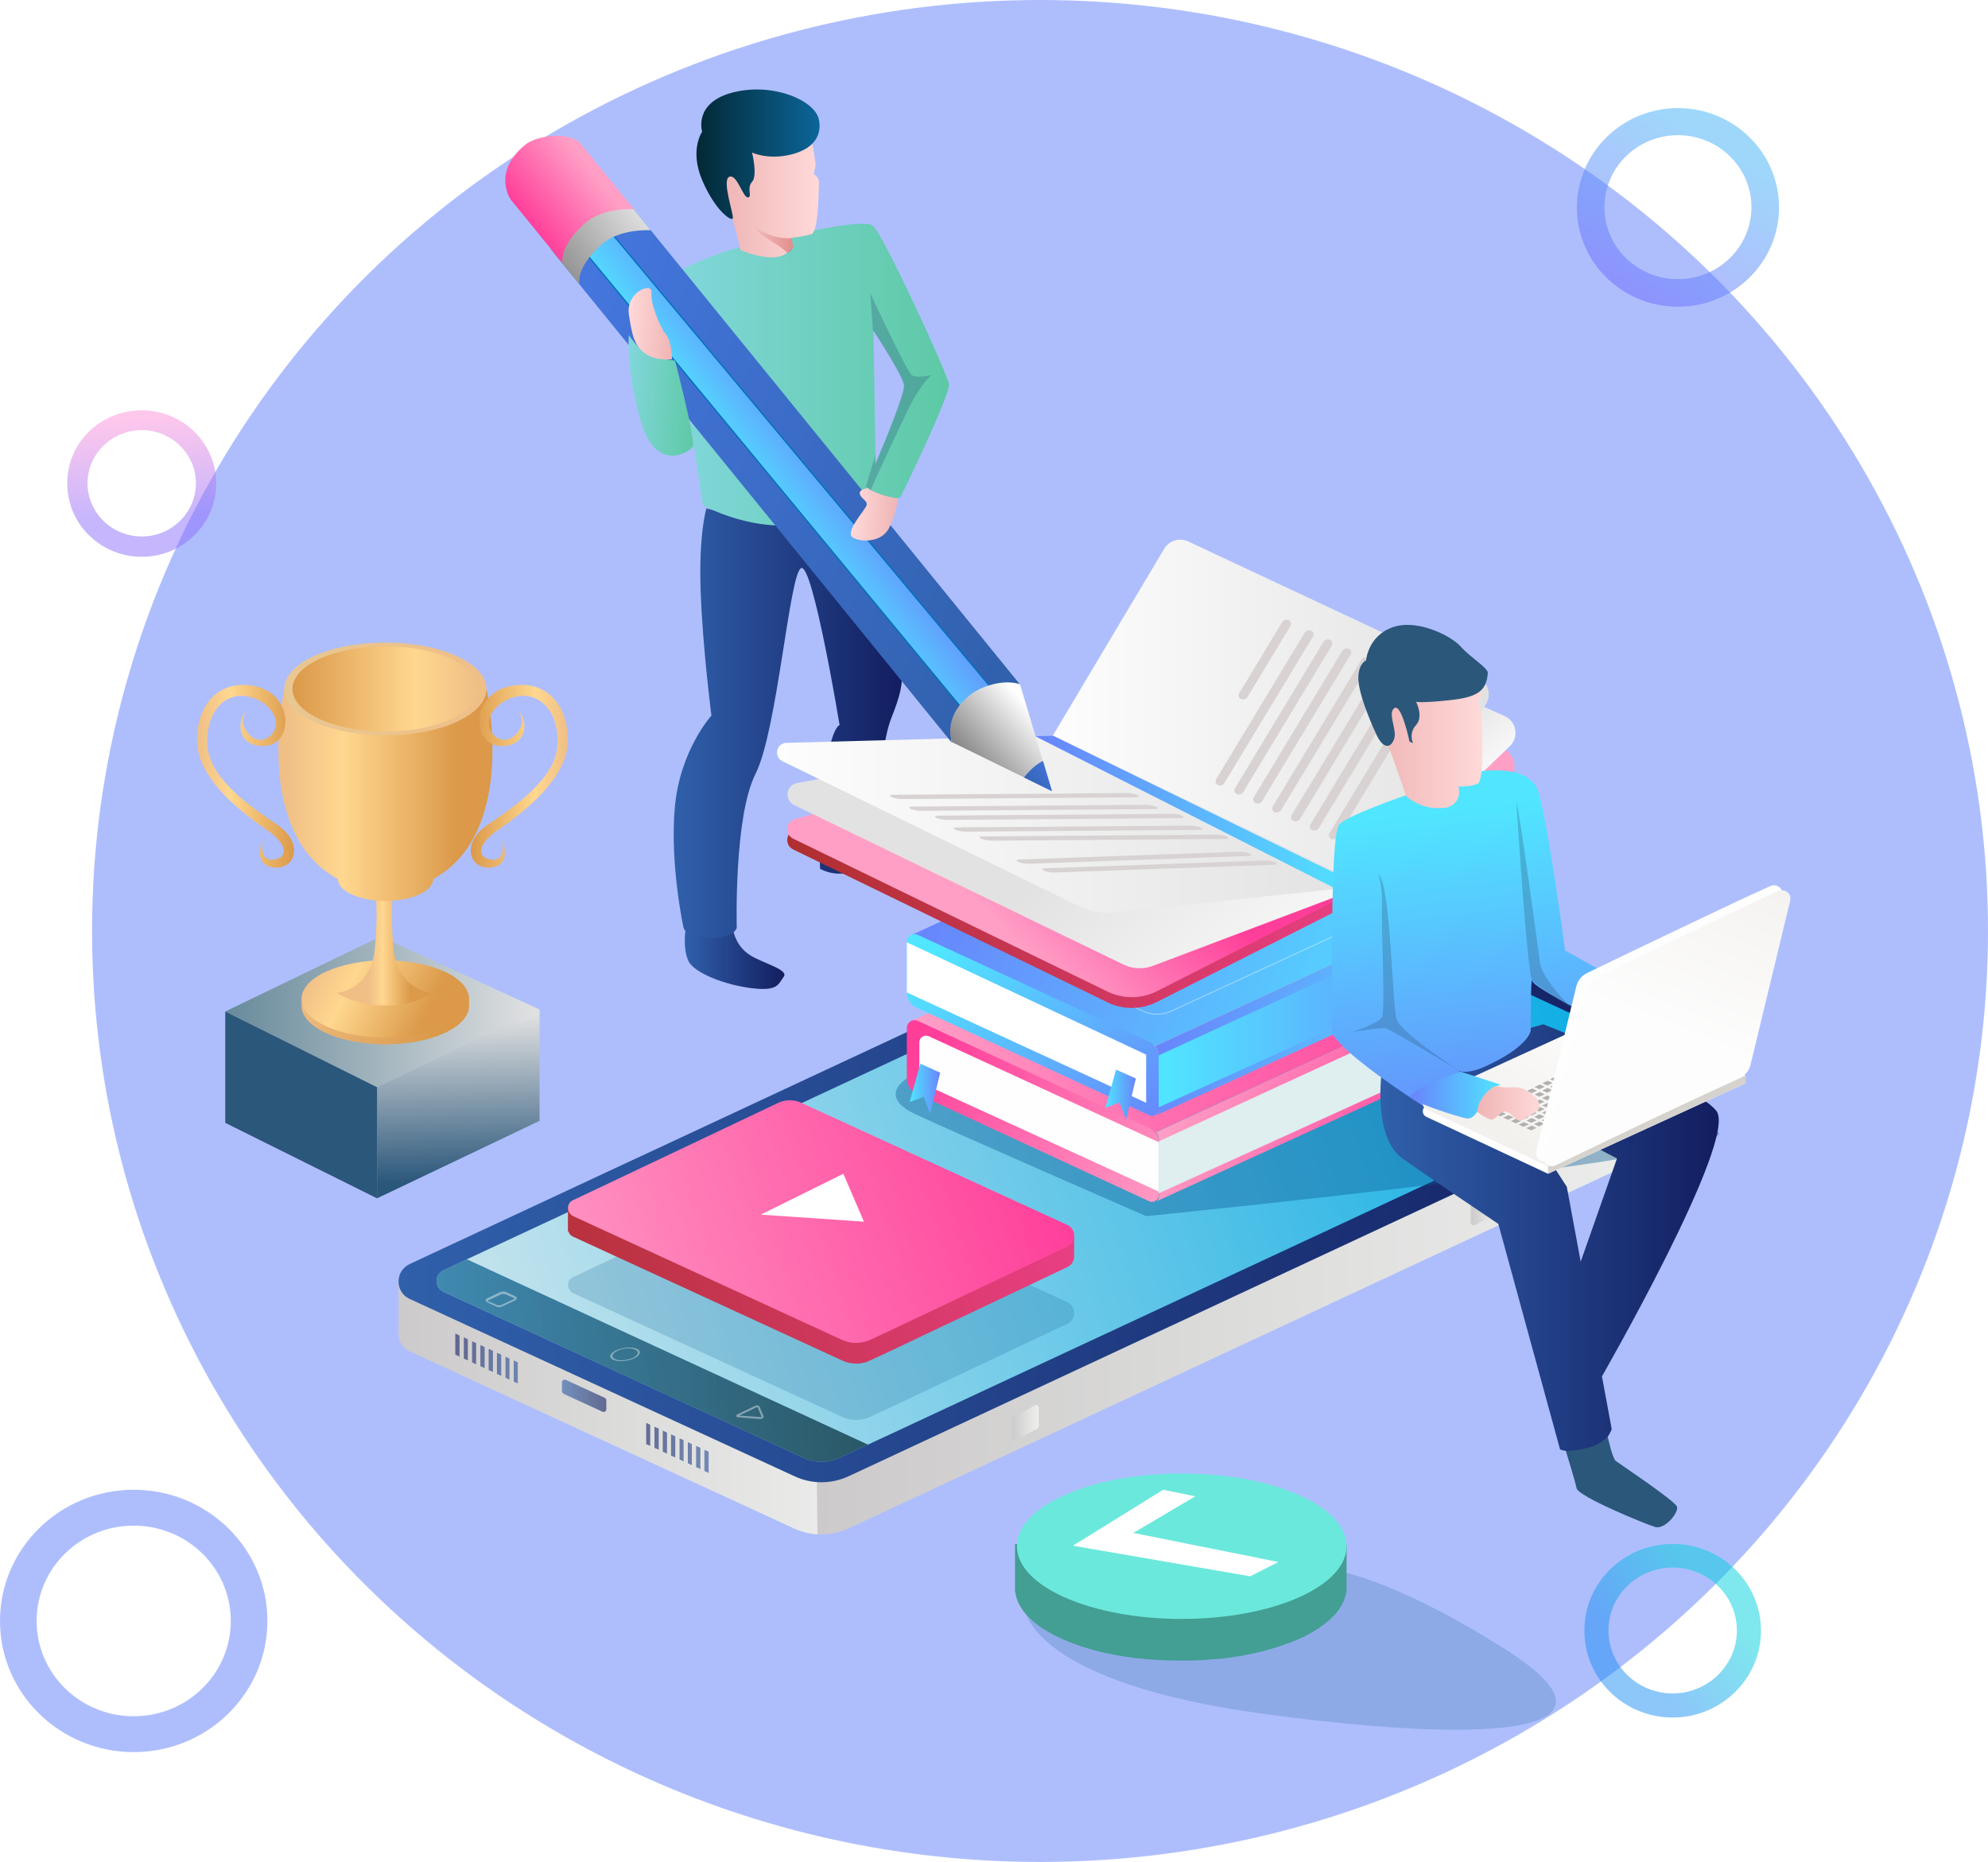 <?xml version="1.0" encoding="utf-8"?>
<!-- Generator: Adobe Illustrator 25.4.1, SVG Export Plug-In . SVG Version: 6.00 Build 0)  -->
<svg version="1.1" id="Calque_1" xmlns="http://www.w3.org/2000/svg" xmlns:xlink="http://www.w3.org/1999/xlink" x="0px" y="0px"
	 viewBox="0 0 792.5 742.4" style="enable-background:new 0 0 792.5 742.4;" xml:space="preserve">
<style type="text/css">
	.st0{fill-rule:evenodd;clip-rule:evenodd;fill:#AEBEFD;}
	.st1{opacity:0.5;fill-rule:evenodd;clip-rule:evenodd;fill:url(#SVGID_1_);}
	.st2{opacity:0.5;fill-rule:evenodd;clip-rule:evenodd;fill:url(#SVGID_00000146496039914848186040000011188791619887280030_);}
	.st3{opacity:0.5;fill-rule:evenodd;clip-rule:evenodd;fill:url(#SVGID_00000031192489354301849770000006970232886972228008_);}
	.st4{fill:url(#SVGID_00000158014059203487883350000011076062275014737033_);}
	.st5{fill:url(#SVGID_00000174576514816277491100000011876139779370569111_);}
	.st6{fill:url(#SVGID_00000168114900232162759040000016340531102872128912_);}
	.st7{fill:url(#SVGID_00000001665705545895616680000008080809847976265917_);}
	.st8{fill:url(#SVGID_00000039824070813952397000000003757804627623929756_);}
	.st9{opacity:0.6;fill:url(#SVGID_00000066508128197497652890000007299022305500480906_);}
	.st10{opacity:0.6;}
	.st11{fill:url(#SVGID_00000146501958749684289020000013184823095017755561_);}
	.st12{fill:url(#SVGID_00000080914344907829454960000010078581918169042344_);}
	.st13{fill:url(#SVGID_00000036227769829183265930000013128774989596829612_);}
	.st14{fill:url(#SVGID_00000031924902322581176730000002980455158140288898_);}
	.st15{fill:url(#SVGID_00000163072339467334424540000014368819029445143465_);}
	.st16{fill:url(#SVGID_00000023997520058279087980000006921125438650115987_);}
	.st17{fill:url(#SVGID_00000003079272477005637620000012111702974499307927_);}
	.st18{fill:url(#SVGID_00000169542574158961182070000007747832192830897590_);}
	.st19{fill:url(#SVGID_00000067924648197742872160000016163173435654473861_);}
	.st20{fill:url(#SVGID_00000114033573802084906560000017711594766212176033_);}
	.st21{fill:url(#SVGID_00000106147539160739628500000006673241035343764869_);}
	.st22{fill:url(#SVGID_00000038405401466013846880000007800941859166189461_);}
	.st23{fill:url(#SVGID_00000104697053369124961910000016212057402251343535_);}
	.st24{fill:url(#SVGID_00000042703208456078792350000004386538189010270106_);}
	.st25{fill:url(#SVGID_00000117677029129983442580000013206717672491822480_);}
	.st26{fill:url(#SVGID_00000002377512516158043730000015244066927495756442_);}
	.st27{fill:url(#SVGID_00000113320871431050612680000005732825266387507105_);}
	.st28{fill:url(#SVGID_00000045579486533221208770000009724254104862080906_);}
	.st29{fill:url(#SVGID_00000087383630159876698260000015576113416526592144_);}
	.st30{opacity:0.72;fill:url(#SVGID_00000084493153478814013720000002031611849553838470_);}
	.st31{opacity:0.41;}
	.st32{fill:#FFFFFF;}
	.st33{filter:url(#Adobe_OpacityMaskFilter);}
	.st34{filter:url(#Adobe_OpacityMaskFilter_00000178188118002948376450000002284666651858556819_);}
	
		.st35{mask:url(#SVGID_00000121251279911163307050000010213002516327761850_);fill:url(#SVGID_00000149375113367376581600000001105112503485965994_);}
	.st36{opacity:0.4;fill:url(#SVGID_00000120516979049942910950000009815931296103034519_);}
	.st37{fill:url(#SVGID_00000005239830731814267880000009409317015310231195_);}
	.st38{fill:url(#SVGID_00000009571747930035099630000017116580843177334184_);}
	.st39{fill:url(#SVGID_00000156575289215046831520000006172457348777619098_);}
	.st40{fill:url(#SVGID_00000037651061432023658150000004777908541400789401_);}
	.st41{fill:#FEFEFE;}
	.st42{fill:#DFEEEF;}
	.st43{fill:url(#SVGID_00000127742947999647365500000013006917890565631411_);}
	.st44{fill:url(#SVGID_00000041278949494211284570000009801614150930893704_);}
	.st45{fill:url(#SVGID_00000145023962464971989440000001874673137965998238_);}
	.st46{opacity:0.6;fill:none;stroke:#FFFFFF;stroke-width:0.25;stroke-miterlimit:10;}
	.st47{fill:url(#SVGID_00000000199656156908880940000012717194362708311466_);}
	.st48{fill:url(#SVGID_00000155107490038770171780000008431172145757137043_);}
	.st49{fill:url(#SVGID_00000037676720729878232810000016601836778309061773_);}
	.st50{fill:url(#SVGID_00000182525383688838743840000012034456336850167721_);}
	.st51{fill:url(#SVGID_00000149361323116665339370000003409946648923333563_);}
	.st52{fill:url(#SVGID_00000127740391624589158160000003382764627492738703_);}
	.st53{fill:url(#SVGID_00000143586269923364428090000018093423864712987530_);}
	.st54{fill:url(#SVGID_00000131345793196994289550000016014154570871609996_);}
	.st55{fill:url(#SVGID_00000026159948670919855940000003095000002635067778_);}
	.st56{fill:url(#SVGID_00000047779809479672614170000002077912860037858739_);}
	.st57{fill:url(#SVGID_00000032625331126984433790000016260443212971799681_);}
	.st58{fill:url(#SVGID_00000121247622356405969030000000044192766016196514_);}
	.st59{fill:url(#SVGID_00000107550568952289209290000002480292446100998836_);}
	.st60{fill:#D8D2D2;}
	.st61{fill:url(#SVGID_00000006678489760099982930000010624157296391736239_);}
	.st62{fill:url(#SVGID_00000034792173105693909860000007094500499098818959_);}
	.st63{fill:url(#SVGID_00000069376912425404511600000004283003018610299066_);}
	.st64{opacity:0.3;fill:#2B577A;}
	.st65{fill:url(#SVGID_00000026161302238879419610000013252042045229427116_);}
	.st66{fill:#D6D3CE;}
	.st67{fill:#B2B1AF;}
	.st68{fill:url(#SVGID_00000083802437512376170520000005055947147610406296_);}
	.st69{fill:url(#SVGID_00000125563703192679808170000008023920398450750909_);}
	.st70{fill:#2B577A;}
	.st71{fill:url(#SVGID_00000078038128622075268760000003585134420041082511_);}
	.st72{fill:url(#SVGID_00000013901218118799934570000004529849820910468996_);}
	.st73{filter:url(#Adobe_OpacityMaskFilter_00000141430138571382110780000008919343471951093949_);}
	.st74{filter:url(#Adobe_OpacityMaskFilter_00000107548422273480296620000017324440462553223857_);}
	
		.st75{mask:url(#SVGID_00000110429863297141207390000012625337249004801203_);fill:url(#SVGID_00000083810646675811500200000003424276555053814147_);}
	.st76{opacity:0.2;fill:url(#SVGID_00000039812953917948567460000012616264928223435920_);}
	.st77{fill:#439E93;}
	.st78{fill:#6BE8DC;}
	.st79{fill:url(#SVGID_00000179644369834704521580000002602573484228559535_);}
	.st80{fill:url(#SVGID_00000088855507157026563160000016361525417636961971_);}
	
		.st81{fill:url(#SVGID_00000003794270938087013490000016327379761159182493_);stroke:#0071BC;stroke-width:0.5;stroke-miterlimit:10;}
	.st82{fill:url(#SVGID_00000098933410951053627660000000362066728310018183_);}
	.st83{fill:url(#SVGID_00000018919953173104159570000009785860957714844082_);}
	.st84{fill:url(#SVGID_00000050645502522815811720000003080259178297118096_);}
	.st85{fill:url(#SVGID_00000000206749530235238040000012966927207439746704_);}
	.st86{fill:url(#SVGID_00000026847841750656006320000001132966546994998719_);}
	.st87{fill:url(#SVGID_00000090275443693060670360000015995899549711738553_);}
	.st88{fill:url(#SVGID_00000053524535295408275550000018237552683711045283_);}
	.st89{fill:url(#SVGID_00000107575336834129614490000002439501265242412216_);}
	.st90{fill:url(#SVGID_00000176011024590417857210000016332730837324262554_);}
	.st91{opacity:0.57;fill:url(#SVGID_00000035496436904413328840000004995776619629313702_);}
	.st92{filter:url(#Adobe_OpacityMaskFilter_00000074422876050555317430000017756504949626797758_);}
	.st93{filter:url(#Adobe_OpacityMaskFilter_00000121279279575091453770000009353640950352966847_);}
	
		.st94{mask:url(#SVGID_00000051377902710635799990000000537293882130599066_);fill:url(#SVGID_00000055687637712881460200000015741684870519491717_);}
	.st95{opacity:0.2;fill:url(#SVGID_00000121988507911142895040000000028182374461051042_);}
	.st96{fill:url(#SVGID_00000064350253634885526490000007584136106660584067_);}
	.st97{fill:url(#SVGID_00000030445117557904100260000014287257222854792856_);}
	.st98{fill:url(#SVGID_00000013907103148707981630000005586831030618766210_);}
	.st99{fill:url(#SVGID_00000175297372297209756010000004461778485605401990_);}
	.st100{fill:url(#SVGID_00000079488045855575937490000002605156592460718518_);}
	.st101{fill:url(#SVGID_00000080195808330753598260000002617947799101302916_);}
	.st102{fill:url(#SVGID_00000010275163020807395950000013107810727645225145_);}
	.st103{fill:url(#SVGID_00000167388632483464717840000006555468558696423829_);}
	.st104{fill:url(#SVGID_00000134947552051902966990000005753052000934040757_);}
	.st105{fill:url(#SVGID_00000130633069833267051880000017285402247633619073_);}
	.st106{fill:url(#SVGID_00000175320211259406842040000015105934280498983865_);}
	.st107{fill:url(#SVGID_00000101791866820650813070000010019702205792788408_);}
	.st108{fill:url(#SVGID_00000095327157761603713160000004979708246674108303_);}
</style>
<g>
	<ellipse class="st0" cx="414.6" cy="371.2" rx="377.9" ry="371.2"/>
	<g>
		<path class="st0" d="M53.3,594c29.4,0,53.3,23.4,53.3,52.3c0,28.9-23.9,52.3-53.3,52.3C23.9,698.6,0,675.2,0,646.3
			C0,617.4,23.9,594,53.3,594L53.3,594z M53.3,608.3c-21.4,0-38.7,17-38.7,38c0,21,17.3,38,38.7,38s38.7-17,38.7-38
			C92,625.3,74.7,608.3,53.3,608.3z"/>
		<linearGradient id="SVGID_1_" gradientUnits="userSpaceOnUse" x1="648.899" y1="115.254" x2="684.801" y2="56.864">
			<stop  offset="0" style="stop-color:#6D6AFE"/>
			<stop  offset="1" style="stop-color:#3FB0F7"/>
		</linearGradient>
		<path class="st1" d="M668.9,43.1c22.2,0,40.3,17.7,40.3,39.6c0,21.8-18,39.6-40.3,39.6c-22.2,0-40.3-17.7-40.3-39.6
			C628.7,60.8,646.7,43.1,668.9,43.1L668.9,43.1z M668.9,53.9c-16.2,0-29.3,12.9-29.3,28.7c0,15.9,13.1,28.7,29.3,28.7
			c16.2,0,29.3-12.9,29.3-28.7C698.2,66.8,685.1,53.9,668.9,53.9z"/>
		
			<linearGradient id="SVGID_00000070120163330007844440000011713541831632942998_" gradientUnits="userSpaceOnUse" x1="652.009" y1="662.555" x2="682.836" y2="636.643">
			<stop  offset="0" style="stop-color:#1C8EF4"/>
			<stop  offset="1" style="stop-color:#00CFDD"/>
		</linearGradient>
		
			<path style="opacity:0.5;fill-rule:evenodd;clip-rule:evenodd;fill:url(#SVGID_00000070120163330007844440000011713541831632942998_);" d="
			M666.8,615.6c19.5,0,35.2,15.5,35.2,34.6c0,19.1-15.8,34.6-35.2,34.6c-19.5,0-35.2-15.5-35.2-34.6
			C631.6,631,647.3,615.6,666.8,615.6L666.8,615.6z M666.8,625c-14.1,0-25.6,11.3-25.6,25.1c0,13.9,11.5,25.1,25.6,25.1
			c14.1,0,25.6-11.3,25.6-25.1C692.4,636.3,680.9,625,666.8,625z"/>
		
			<linearGradient id="SVGID_00000018197532570575077660000004774734233698271903_" gradientUnits="userSpaceOnUse" x1="54.981" y1="166.885" x2="57.261" y2="206.931">
			<stop  offset="0" style="stop-color:#FD90DA"/>
			<stop  offset="1" style="stop-color:#8E6DFD"/>
		</linearGradient>
		
			<path style="opacity:0.5;fill-rule:evenodd;clip-rule:evenodd;fill:url(#SVGID_00000018197532570575077660000004774734233698271903_);" d="
			M56.5,163.6c16.4,0,29.7,13.1,29.7,29.2c0,16.1-13.3,29.2-29.7,29.2c-16.4,0-29.7-13.1-29.7-29.2C26.7,176.6,40,163.6,56.5,163.6
			L56.5,163.6z M56.5,171.5c-11.9,0-21.6,9.5-21.6,21.2c0,11.7,9.7,21.2,21.6,21.2c11.9,0,21.6-9.5,21.6-21.2
			C78.1,181,68.4,171.5,56.5,171.5z"/>
	</g>
</g>
<g>
	
		<linearGradient id="SVGID_00000135677495772322501350000008846497519187797914_" gradientUnits="userSpaceOnUse" x1="268.57" y1="280.986" x2="359.719" y2="280.986">
		<stop  offset="0" style="stop-color:#3060AB"/>
		<stop  offset="0.991" style="stop-color:#131E60"/>
	</linearGradient>
	<path style="fill:url(#SVGID_00000135677495772322501350000008846497519187797914_);" d="M281.6,202.7c0,0-3.1,10-2.3,32.8
		c0.8,22.8,4.3,49.8,4.3,49.8S271,299.2,269,322c-2,22.9,3.5,48,3.5,48s2.8,6.5,11,5.6c8.3-0.8,10.2-5.6,10.2-5.6
		s-1.2-44.3,7.5-61.5c8.7-17.2,13.5-80.2,18.2-82c4.7-1.7,15.3,62.6,15.3,62.6s-3.5,0.6-6,20.8s-1.8,36.5-1.8,36.5s7.2,4.4,15.6,0
		c8.4-4.4,9-5.9,9-5.9s-2.8-37.5,3.9-54.4c6.7-16.9,3.8-17,1.5-34.5c-2.3-17.5-9.5-65.5-9.5-65.5S336.3,216.7,281.6,202.7z"/>
	<g>
		<g>
			
				<linearGradient id="SVGID_00000176032970691092596710000011457674338994208695_" gradientUnits="userSpaceOnUse" x1="158.823" y1="523.932" x2="353.428" y2="523.932">
				<stop  offset="0" style="stop-color:#CCCACA"/>
				<stop  offset="1" style="stop-color:#EEF0EE"/>
			</linearGradient>
			<path style="fill:url(#SVGID_00000176032970691092596710000011457674338994208695_);" d="M353.4,436.1l-27.5,175.7
				c-3.2-0.2-6.3-1-9.2-2.3l-153.4-70.7c-3.4-1.6-4.9-5.1-4.3-8.3l-0.1-0.1v-20.8l81.6-20.9L353.4,436.1z"/>
			
				<linearGradient id="SVGID_00000023280720803786325330000014574993890171417490_" gradientUnits="userSpaceOnUse" x1="325.575" y1="488.498" x2="679.891" y2="488.498">
				<stop  offset="0" style="stop-color:#CCCACA"/>
				<stop  offset="1" style="stop-color:#EEF0EE"/>
			</linearGradient>
			<path style="fill:url(#SVGID_00000023280720803786325330000014574993890171417490_);" d="M675.7,452L338.3,609.4
				c-3.9,1.8-8.2,2.6-12.4,2.4l-0.3-24.5l27.9-151.2l147.8-68.8c6-2.8,12.9-2.8,18.9,0L654.3,429l25.6-3.7v19.4
				C680.1,447.6,678.8,450.6,675.7,452z"/>
			
				<linearGradient id="SVGID_00000128466413517781670480000012421630647864979076_" gradientUnits="userSpaceOnUse" x1="158.815" y1="467.637" x2="679.9" y2="467.637">
				<stop  offset="0" style="stop-color:#3060AB"/>
				<stop  offset="0.991" style="stop-color:#131E60"/>
			</linearGradient>
			<path style="fill:url(#SVGID_00000128466413517781670480000012421630647864979076_);" d="M675.7,431.2L338.3,588.6
				c-6.9,3.2-14.8,3.2-21.6,0l-153.4-70.7c-5.9-2.7-5.9-11.1,0-13.9l338-157.7c6-2.8,12.9-2.8,18.9,0L675.7,418
				C681.3,420.6,681.3,428.6,675.7,431.2z"/>
			
				<linearGradient id="SVGID_00000077295142111019682930000010288398890620630718_" gradientUnits="userSpaceOnUse" x1="667.709" y1="389.35" x2="91.822" y2="570.861">
				<stop  offset="0" style="stop-color:#00A9E4"/>
				<stop  offset="1" style="stop-color:#EEF0EE"/>
			</linearGradient>
			<path style="fill:url(#SVGID_00000077295142111019682930000010288398890620630718_);" d="M670.6,424.6L346,576l-11.2,5.2
				c-2.9,1.4-6.1,1.9-9.4,1.5c-2-0.2-3.9-0.8-5.7-1.7l-142.9-65.9c-3.7-1.7-3.7-6.9,0-8.6l9.3-4.4l318.5-148.6
				c1.9-0.9,4-1.4,6.1-1.4c2.1,0,4.1,0.5,6,1.3L670.6,424.6z"/>
			<g>
				
					<linearGradient id="SVGID_00000137103895552795925760000012274618836811153061_" gradientUnits="userSpaceOnUse" x1="223.963" y1="556.543" x2="241.727" y2="556.543">
					<stop  offset="0" style="stop-color:#3060AB"/>
					<stop  offset="1" style="stop-color:#131E60"/>
				</linearGradient>
				<path style="opacity:0.6;fill:url(#SVGID_00000137103895552795925760000012274618836811153061_);" d="M224.8,555.8l15.4,7.1
					c0.7,0.3,1.5-0.2,1.5-1v-3.5c0-0.5-0.3-0.9-0.7-1.1l-15.4-7.1c-0.8-0.4-1.6,0.2-1.6,1.1v3.2C224,555.1,224.3,555.6,224.8,555.8z
					"/>
				<g class="st10">
					
						<linearGradient id="SVGID_00000169532923015128436680000014376156640201142694_" gradientUnits="userSpaceOnUse" x1="291.243" y1="1220.577" x2="255.98" y2="1220.393" gradientTransform="matrix(1 0.462 0 1 2.000000e-04 -767.917)">
						<stop  offset="0" style="stop-color:#3060AB"/>
						<stop  offset="1" style="stop-color:#131E60"/>
					</linearGradient>
					<polygon style="fill:url(#SVGID_00000169532923015128436680000014376156640201142694_);" points="259.2,576.5 257.6,575.8 
						257.6,567.3 259.2,568.1 					"/>
					
						<linearGradient id="SVGID_00000180324784248985483030000008052432617932121732_" gradientUnits="userSpaceOnUse" x1="291.243" y1="1220.559" x2="255.98" y2="1220.376" gradientTransform="matrix(1 0.462 0 1 2.000000e-04 -767.917)">
						<stop  offset="0" style="stop-color:#3060AB"/>
						<stop  offset="1" style="stop-color:#131E60"/>
					</linearGradient>
					<polygon style="fill:url(#SVGID_00000180324784248985483030000008052432617932121732_);" points="262.6,578 260.9,577.3 
						260.9,568.9 262.6,569.6 					"/>
					
						<linearGradient id="SVGID_00000098216239761067180630000004018800829926153104_" gradientUnits="userSpaceOnUse" x1="291.243" y1="1220.542" x2="255.98" y2="1220.358" gradientTransform="matrix(1 0.462 0 1 2.000000e-04 -767.917)">
						<stop  offset="0" style="stop-color:#3060AB"/>
						<stop  offset="1" style="stop-color:#131E60"/>
					</linearGradient>
					<polygon style="fill:url(#SVGID_00000098216239761067180630000004018800829926153104_);" points="265.9,579.6 264.2,578.8 
						264.2,570.4 265.9,571.2 					"/>
					
						<linearGradient id="SVGID_00000119095198496977532730000017059150775992204686_" gradientUnits="userSpaceOnUse" x1="291.243" y1="1220.524" x2="255.98" y2="1220.341" gradientTransform="matrix(1 0.462 0 1 2.000000e-04 -767.917)">
						<stop  offset="0" style="stop-color:#3060AB"/>
						<stop  offset="1" style="stop-color:#131E60"/>
					</linearGradient>
					<polygon style="fill:url(#SVGID_00000119095198496977532730000017059150775992204686_);" points="269.2,581.1 267.5,580.4 
						267.5,571.9 269.2,572.7 					"/>
					
						<linearGradient id="SVGID_00000065769914528007487050000005524762826114739646_" gradientUnits="userSpaceOnUse" x1="291.243" y1="1220.507" x2="255.98" y2="1220.323" gradientTransform="matrix(1 0.462 0 1 2.000000e-04 -767.917)">
						<stop  offset="0" style="stop-color:#3060AB"/>
						<stop  offset="1" style="stop-color:#131E60"/>
					</linearGradient>
					<polygon style="fill:url(#SVGID_00000065769914528007487050000005524762826114739646_);" points="272.5,582.7 270.9,581.9 
						270.9,573.5 272.5,574.2 					"/>
					
						<linearGradient id="SVGID_00000099627042594719662850000016475024092421797280_" gradientUnits="userSpaceOnUse" x1="291.244" y1="1220.49" x2="255.98" y2="1220.306" gradientTransform="matrix(1 0.462 0 1 2.000000e-04 -767.917)">
						<stop  offset="0" style="stop-color:#3060AB"/>
						<stop  offset="1" style="stop-color:#131E60"/>
					</linearGradient>
					<polygon style="fill:url(#SVGID_00000099627042594719662850000016475024092421797280_);" points="275.8,584.2 274.2,583.4 
						274.2,575 275.8,575.8 					"/>
					
						<linearGradient id="SVGID_00000121968525007934857830000007160755134831113615_" gradientUnits="userSpaceOnUse" x1="291.244" y1="1220.472" x2="255.98" y2="1220.289" gradientTransform="matrix(1 0.462 0 1 2.000000e-04 -767.917)">
						<stop  offset="0" style="stop-color:#3060AB"/>
						<stop  offset="1" style="stop-color:#131E60"/>
					</linearGradient>
					<polygon style="fill:url(#SVGID_00000121968525007934857830000007160755134831113615_);" points="279.2,585.7 277.5,585 
						277.5,576.5 279.2,577.3 					"/>
					
						<linearGradient id="SVGID_00000011714793877339787440000004722097451007558565_" gradientUnits="userSpaceOnUse" x1="291.244" y1="1220.455" x2="255.981" y2="1220.271" gradientTransform="matrix(1 0.462 0 1 2.000000e-04 -767.917)">
						<stop  offset="0" style="stop-color:#3060AB"/>
						<stop  offset="1" style="stop-color:#131E60"/>
					</linearGradient>
					<polygon style="fill:url(#SVGID_00000011714793877339787440000004722097451007558565_);" points="282.5,587.3 280.8,586.5 
						280.8,578.1 282.5,578.8 					"/>
				</g>
				<g class="st10">
					
						<linearGradient id="SVGID_00000105422601802540994420000015413635730367145657_" gradientUnits="userSpaceOnUse" x1="215.208" y1="1220.09" x2="179.945" y2="1219.907" gradientTransform="matrix(1 0.462 0 1 2.000000e-04 -767.917)">
						<stop  offset="0" style="stop-color:#3060AB"/>
						<stop  offset="1" style="stop-color:#131E60"/>
					</linearGradient>
					<polygon style="fill:url(#SVGID_00000105422601802540994420000015413635730367145657_);" points="183.2,540.9 181.5,540.1 
						181.5,531.7 183.2,532.5 					"/>
					
						<linearGradient id="SVGID_00000138534750149411678270000008583276742376830617_" gradientUnits="userSpaceOnUse" x1="215.208" y1="1220.073" x2="179.945" y2="1219.889" gradientTransform="matrix(1 0.462 0 1 2.000000e-04 -767.917)">
						<stop  offset="0" style="stop-color:#3060AB"/>
						<stop  offset="1" style="stop-color:#131E60"/>
					</linearGradient>
					<polygon style="fill:url(#SVGID_00000138534750149411678270000008583276742376830617_);" points="186.5,542.4 184.9,541.7 
						184.9,533.2 186.5,534 					"/>
					
						<linearGradient id="SVGID_00000132768903276931821850000006830574255160681367_" gradientUnits="userSpaceOnUse" x1="215.208" y1="1220.055" x2="179.945" y2="1219.872" gradientTransform="matrix(1 0.462 0 1 2.000000e-04 -767.917)">
						<stop  offset="0" style="stop-color:#3060AB"/>
						<stop  offset="1" style="stop-color:#131E60"/>
					</linearGradient>
					<polygon style="fill:url(#SVGID_00000132768903276931821850000006830574255160681367_);" points="189.8,544 188.2,543.2 
						188.2,534.8 189.8,535.5 					"/>
					
						<linearGradient id="SVGID_00000115516262787495972400000017701771559917516430_" gradientUnits="userSpaceOnUse" x1="215.208" y1="1220.038" x2="179.945" y2="1219.854" gradientTransform="matrix(1 0.462 0 1 2.000000e-04 -767.917)">
						<stop  offset="0" style="stop-color:#3060AB"/>
						<stop  offset="1" style="stop-color:#131E60"/>
					</linearGradient>
					<polygon style="fill:url(#SVGID_00000115516262787495972400000017701771559917516430_);" points="193.2,545.5 191.5,544.7 
						191.5,536.3 193.2,537.1 					"/>
					
						<linearGradient id="SVGID_00000012452855185849612720000005929319743074073767_" gradientUnits="userSpaceOnUse" x1="215.208" y1="1220.02" x2="179.945" y2="1219.837" gradientTransform="matrix(1 0.462 0 1 2.000000e-04 -767.917)">
						<stop  offset="0" style="stop-color:#3060AB"/>
						<stop  offset="1" style="stop-color:#131E60"/>
					</linearGradient>
					<polygon style="fill:url(#SVGID_00000012452855185849612720000005929319743074073767_);" points="196.5,547 194.8,546.3 
						194.8,537.8 196.5,538.6 					"/>
					
						<linearGradient id="SVGID_00000082340676083712639580000014348346631193529767_" gradientUnits="userSpaceOnUse" x1="215.208" y1="1220.003" x2="179.945" y2="1219.819" gradientTransform="matrix(1 0.462 0 1 2.000000e-04 -767.917)">
						<stop  offset="0" style="stop-color:#3060AB"/>
						<stop  offset="1" style="stop-color:#131E60"/>
					</linearGradient>
					<polygon style="fill:url(#SVGID_00000082340676083712639580000014348346631193529767_);" points="199.8,548.6 198.1,547.8 
						198.1,539.4 199.8,540.1 					"/>
					
						<linearGradient id="SVGID_00000137133622597991115440000000206763533391813565_" gradientUnits="userSpaceOnUse" x1="215.208" y1="1219.986" x2="179.945" y2="1219.802" gradientTransform="matrix(1 0.462 0 1 2.000000e-04 -767.917)">
						<stop  offset="0" style="stop-color:#3060AB"/>
						<stop  offset="1" style="stop-color:#131E60"/>
					</linearGradient>
					<polygon style="fill:url(#SVGID_00000137133622597991115440000000206763533391813565_);" points="203.1,550.1 201.5,549.3 
						201.5,540.9 203.1,541.7 					"/>
					
						<linearGradient id="SVGID_00000127009063728720814130000015589775581914388610_" gradientUnits="userSpaceOnUse" x1="215.208" y1="1219.968" x2="179.945" y2="1219.784" gradientTransform="matrix(1 0.462 0 1 2.000000e-04 -767.917)">
						<stop  offset="0" style="stop-color:#3060AB"/>
						<stop  offset="1" style="stop-color:#131E60"/>
					</linearGradient>
					<polygon style="fill:url(#SVGID_00000127009063728720814130000015589775581914388610_);" points="206.4,551.6 204.8,550.9 
						204.8,542.4 206.4,543.2 					"/>
				</g>
			</g>
			<g>
				
					<linearGradient id="SVGID_00000054262984441812626350000016756782398071448222_" gradientUnits="userSpaceOnUse" x1="586.272" y1="481.621" x2="596.866" y2="481.621">
					<stop  offset="0" style="stop-color:#CCCACA"/>
					<stop  offset="1" style="stop-color:#EEF0EE"/>
				</linearGradient>
				<path style="fill:url(#SVGID_00000054262984441812626350000016756782398071448222_);" d="M586.3,480.8v6.6c0,0.9,0.9,1.4,1.7,1
					l8-4c0.6-0.3,1-0.9,1-1.5v-7c0-0.8-0.9-1.4-1.6-1l-7.8,4.1C586.7,479.3,586.3,480,586.3,480.8z"/>
				
					<linearGradient id="SVGID_00000141456015791411454130000013085267943095480985_" gradientUnits="userSpaceOnUse" x1="403.399" y1="567.123" x2="413.994" y2="567.123">
					<stop  offset="0" style="stop-color:#CCCACA"/>
					<stop  offset="1" style="stop-color:#EEF0EE"/>
				</linearGradient>
				<path style="fill:url(#SVGID_00000141456015791411454130000013085267943095480985_);" d="M403.4,566.3v6.6c0,0.9,0.9,1.4,1.7,1
					l8-4c0.6-0.3,1-0.9,1-1.5v-7c0-0.8-0.9-1.4-1.6-1l-7.8,4.1C403.8,564.8,403.4,565.5,403.4,566.3z"/>
				
					<linearGradient id="SVGID_00000085240782954322250080000002294341002300878222_" gradientUnits="userSpaceOnUse" x1="601.04" y1="474.734" x2="611.634" y2="474.734">
					<stop  offset="0" style="stop-color:#CCCACA"/>
					<stop  offset="1" style="stop-color:#EEF0EE"/>
				</linearGradient>
				<path style="fill:url(#SVGID_00000085240782954322250080000002294341002300878222_);" d="M601,473.9v6.6c0,0.9,0.9,1.4,1.7,1
					l8-4c0.6-0.3,1-0.9,1-1.5v-7c0-0.8-0.9-1.4-1.6-1l-7.8,4.1C601.5,472.4,601,473.1,601,473.9z"/>
			</g>
			
				<linearGradient id="SVGID_00000096054350454894727260000014657127827429958055_" gradientUnits="userSpaceOnUse" x1="174.047" y1="542.606" x2="346.048" y2="542.606">
				<stop  offset="0" style="stop-color:#0B6699"/>
				<stop  offset="1" style="stop-color:#032835"/>
			</linearGradient>
			<path style="opacity:0.72;fill:url(#SVGID_00000096054350454894727260000014657127827429958055_);" d="M346,576l-11.2,5.2
				c-2.9,1.4-6.1,1.9-9.4,1.5c-2-0.2-3.9-0.8-5.7-1.7l-142.9-65.9c-3.7-1.7-3.7-6.9,0-8.6l9.3-4.4L346,576z"/>
		</g>
		<g class="st31">
			<path class="st32" d="M253.9,537.8c-2-0.9-5.7-0.6-8.3,0.6c-2.6,1.2-3.1,2.9-1.1,3.8s5.7,0.6,8.3-0.6
				C255.3,540.4,255.8,538.7,253.9,537.8z M245.2,541.9c-1.7-0.8-1.3-2.2,0.9-3.3c2.2-1.1,5.4-1.3,7.1-0.5c1.7,0.8,1.3,2.2-0.9,3.3
				C250,542.4,246.9,542.7,245.2,541.9z"/>
			<g>
				<path class="st32" d="M303.1,565.8c0,0-0.1,0-0.1,0l-8.8-0.7c-0.6,0-0.7-0.4-0.7-0.5c0-0.1,0-0.5,0.5-0.7l7.1-3.4
					c0.4-0.2,0.9-0.2,1.2-0.1c0.2,0.1,0.3,0.2,0.4,0.3l1.7,4c0.1,0.2,0,0.4-0.1,0.5C304,565.6,303.5,565.8,303.1,565.8z
					 M294.7,564.4l8.4,0.6c0.2,0,0.4,0,0.5-0.1l-1.6-3.8c-0.1,0-0.4,0-0.6,0.1L294.7,564.4z"/>
			</g>
			<g>
				<path class="st32" d="M198.8,521.2c-0.3,0-0.6-0.1-0.8-0.2l-3.9-1.8c-0.4-0.2-0.5-0.5-0.5-0.7c0-0.2,0.1-0.6,0.7-0.9l5.1-2.4
					c0.7-0.3,1.6-0.4,2.2-0.1l3.9,1.8c0.4,0.2,0.5,0.5,0.5,0.7c0,0.2-0.1,0.6-0.7,0.9l-5.1,2.4C199.8,521.1,199.3,521.2,198.8,521.2
					z M198.3,520.4c0.3,0.1,1,0.1,1.6-0.1l5.1-2.4c0.2-0.1,0.3-0.2,0.3-0.2l-4-1.7c-0.3-0.1-1-0.1-1.6,0.1l-5.1,2.4
					c-0.2,0.1-0.3,0.2-0.3,0.2L198.3,520.4z"/>
			</g>
		</g>
	</g>
	<g>
		<defs>
			<filter id="Adobe_OpacityMaskFilter" filterUnits="userSpaceOnUse" x="357.1" y="401.6" width="328.2" height="83.3">
				<feFlood  style="flood-color:white;flood-opacity:1" result="back"/>
				<feBlend  in="SourceGraphic" in2="back" mode="normal"/>
			</filter>
		</defs>
		
			<mask maskUnits="userSpaceOnUse" x="357.1" y="401.6" width="328.2" height="83.3" id="SVGID_00000113350953343484320860000009130489599012796802_">
			<g class="st33">
				<defs>
					
						<filter id="Adobe_OpacityMaskFilter_00000094590302306566433400000014593556298558772637_" filterUnits="userSpaceOnUse" x="357.1" y="401.6" width="328.2" height="83.3">
						<feFlood  style="flood-color:white;flood-opacity:1" result="back"/>
						<feBlend  in="SourceGraphic" in2="back" mode="normal"/>
					</filter>
				</defs>
				
					<mask maskUnits="userSpaceOnUse" x="357.1" y="401.6" width="328.2" height="83.3" id="SVGID_00000113350953343484320860000009130489599012796802_">
					<g style="filter:url(#Adobe_OpacityMaskFilter_00000094590302306566433400000014593556298558772637_);">
					</g>
				</mask>
				
					<linearGradient id="SVGID_00000104689976280221541220000004086309749735110320_" gradientUnits="userSpaceOnUse" x1="357.084" y1="443.269" x2="685.266" y2="443.269">
					<stop  offset="0" style="stop-color:#FFFFFF"/>
					<stop  offset="1" style="stop-color:#000000"/>
				</linearGradient>
				
					<path style="mask:url(#SVGID_00000113350953343484320860000009130489599012796802_);fill:url(#SVGID_00000104689976280221541220000004086309749735110320_);" d="
					M361.5,430c0,0-11.9,7,3.3,14.2c15.3,7.2,92.1,40.7,92.1,40.7s234.1-23.3,228.2-33.3c-5.8-10-116.7-50-116.7-50L361.5,430z"/>
			</g>
		</mask>
		
			<linearGradient id="SVGID_00000123412782763930601130000018092524858406238358_" gradientUnits="userSpaceOnUse" x1="357.084" y1="443.269" x2="685.266" y2="443.269">
			<stop  offset="0" style="stop-color:#0C5C93"/>
			<stop  offset="1" style="stop-color:#0C5C93"/>
		</linearGradient>
		<path style="opacity:0.4;fill:url(#SVGID_00000123412782763930601130000018092524858406238358_);" d="M361.5,430
			c0,0-11.9,7,3.3,14.2c15.3,7.2,92.1,40.7,92.1,40.7s234.1-23.3,228.2-33.3c-5.8-10-116.7-50-116.7-50L361.5,430z"/>
		<g>
			<g>
				<g>
					
						<linearGradient id="SVGID_00000077312515887606860090000001887677836919354257_" gradientUnits="userSpaceOnUse" x1="382.175" y1="406.13" x2="452.884" y2="493.572">
						<stop  offset="0" style="stop-color:#FF3E9A"/>
						<stop  offset="1" style="stop-color:#FF9FC6"/>
					</linearGradient>
					<path style="fill:url(#SVGID_00000077312515887606860090000001887677836919354257_);" d="M461.9,455v21.6c0,0.8-0.4,1.6-1,2
						c-0.4,0.3-0.8,0.5-1.3,0.6l0,0c-0.5,0.1-1,0-1.4-0.2l-92.9-43c-2.3-1.1-3.8-3.4-3.8-6v-20c0-1.2,0.6-2.2,1.5-2.8
						c0.3-0.2,0.5-0.3,0.8-0.4c0.8-0.3,1.6-0.2,2.4,0.1l92.4,42.7c0.9,0.4,1.7,1.1,2.2,1.9C461.6,452.6,461.9,453.8,461.9,455z"/>
					
						<linearGradient id="SVGID_00000163044997220941302530000017822388500829768365_" gradientUnits="userSpaceOnUse" x1="503.239" y1="343.027" x2="502.447" y2="342.725">
						<stop  offset="0" style="stop-color:#E2E2E2"/>
						<stop  offset="1" style="stop-color:#F5F4F3"/>
					</linearGradient>
					<path style="fill:url(#SVGID_00000163044997220941302530000017822388500829768365_);" d="M501.8,343.3c0.5-0.5,1.2-0.8,2-0.9
						L501.8,343.3z"/>
					
						<linearGradient id="SVGID_00000048491702969555247750000016231807785477412491_" gradientUnits="userSpaceOnUse" x1="581.761" y1="434.812" x2="381.951" y2="358.694">
						<stop  offset="0" style="stop-color:#FF3E9A"/>
						<stop  offset="1" style="stop-color:#FF9FC6"/>
					</linearGradient>
					<path style="fill:url(#SVGID_00000048491702969555247750000016231807785477412491_);" d="M599.9,387.2l-30.8,14.2l-108.8,50.2
						c-0.5-0.8-1.3-1.5-2.2-1.9l-92.1-42.6c-0.8-0.4-1.6-0.4-2.4-0.1l138.3-63.7l2-0.9c0.6-0.1,1.2,0,1.7,0.3l92.1,42.6
						C598.6,385.7,599.3,386.4,599.9,387.2z"/>
					
						<linearGradient id="SVGID_00000130627676906709385120000016632900968939871372_" gradientUnits="userSpaceOnUse" x1="587" y1="454.991" x2="475.615" y2="412.559">
						<stop  offset="0" style="stop-color:#FF3E9A"/>
						<stop  offset="1" style="stop-color:#FF9FC6"/>
					</linearGradient>
					<path style="fill:url(#SVGID_00000130627676906709385120000016632900968939871372_);" d="M600,390.9v21.2l2.5,2.1v0.1L461,479
						c0.6-0.4,1-1.2,1-2v-22.3c0-1.2-0.4-2.4-1.1-3.3l107.6-49.7l30.5-14.1C599.6,388.5,600,389.7,600,390.9z"/>
					<path class="st41" d="M366.5,415.5v13.5c0,1.5,0.9,2.9,2.3,3.5l93.1,42.6v-19.7l-91.8-42.3
						C368.4,412.5,366.5,413.7,366.5,415.5z"/>
					<polygon class="st42" points="461.9,455.1 602.5,390.3 602.5,411.9 461.9,475.8 					"/>
				</g>
			</g>
			<g>
				<g>
					
						<linearGradient id="SVGID_00000165943148429881740310000007444262239908189095_" gradientUnits="userSpaceOnUse" x1="382.175" y1="371.812" x2="452.884" y2="459.254">
						<stop  offset="0" style="stop-color:#50E6FF"/>
						<stop  offset="1" style="stop-color:#6884FC"/>
					</linearGradient>
					<path style="fill:url(#SVGID_00000165943148429881740310000007444262239908189095_);" d="M461.9,420.7v21.6c0,0.8-0.4,1.6-1,2
						c-0.4,0.3-0.8,0.5-1.3,0.6l0,0c-0.5,0.1-1,0-1.4-0.2l-92.9-43c-2.3-1.1-3.8-3.4-3.8-6v-20c0-1.2,0.6-2.2,1.5-2.8
						c0.3-0.2,0.5-0.3,0.8-0.4c0.8-0.3,1.6-0.2,2.4,0.1l92.4,42.7c0.9,0.4,1.7,1.1,2.2,1.9C461.6,418.3,461.9,419.5,461.9,420.7z"/>
					
						<linearGradient id="SVGID_00000160909970106334590170000016602520987071272335_" gradientUnits="userSpaceOnUse" x1="503.239" y1="308.709" x2="502.447" y2="308.407">
						<stop  offset="0" style="stop-color:#E2E2E2"/>
						<stop  offset="1" style="stop-color:#F5F4F3"/>
					</linearGradient>
					<path style="fill:url(#SVGID_00000160909970106334590170000016602520987071272335_);" d="M501.8,309c0.5-0.5,1.2-0.8,2-0.9
						L501.8,309z"/>
					
						<linearGradient id="SVGID_00000038410211094411958620000014815793539315473813_" gradientUnits="userSpaceOnUse" x1="581.761" y1="400.494" x2="381.951" y2="324.376">
						<stop  offset="0" style="stop-color:#50E6FF"/>
						<stop  offset="1" style="stop-color:#6884FC"/>
					</linearGradient>
					<path style="fill:url(#SVGID_00000038410211094411958620000014815793539315473813_);" d="M599.9,352.9l-30.8,14.2l-108.8,50.2
						c-0.5-0.8-1.3-1.5-2.2-1.9l-92.1-42.6c-0.8-0.4-1.6-0.4-2.4-0.1L501.8,309l2-0.9c0.6-0.1,1.2,0,1.7,0.3l92.1,42.6
						C598.6,351.4,599.3,352.1,599.9,352.9z"/>
					<path class="st46" d="M397.7,368l101.6-46.8c3.2-1.5,7-1.5,10.2,0l57,26.4c4.1,1.9,4.1,7.7,0,9.6l-99.7,46
						c-3.5,1.6-7.6,1.6-11.1,0l-58-26.8C394.1,374.8,394.1,369.7,397.7,368z"/>
					
						<linearGradient id="SVGID_00000054988340518032666710000004946614838797472155_" gradientUnits="userSpaceOnUse" x1="587.095" y1="420.339" x2="475.738" y2="377.917">
						<stop  offset="0" style="stop-color:#50E6FF"/>
						<stop  offset="1" style="stop-color:#6884FC"/>
					</linearGradient>
					<path style="fill:url(#SVGID_00000054988340518032666710000004946614838797472155_);" d="M601,356.8v21.7l1.5,1.4l-1.5,0.8
						l-140.1,64c0.6-0.4,1-1.2,1-2v-22.3c0-1.2-0.4-2.4-1.1-3.3l107.6-49.7l31.4-14.4C600.6,353.8,601,355.5,601,356.8z"/>
					
						<linearGradient id="SVGID_00000170250604652605764240000005159241381018520240_" gradientUnits="userSpaceOnUse" x1="461.935" y1="399.124" x2="601.008" y2="399.124">
						<stop  offset="0" style="stop-color:#50E6FF"/>
						<stop  offset="1" style="stop-color:#6884FC"/>
					</linearGradient>
					<polygon style="fill:url(#SVGID_00000170250604652605764240000005159241381018520240_);" points="461.9,420.8 601,356.8 
						601,378.4 461.9,441.5 					"/>
				</g>
			</g>
			<polygon class="st32" points="361.5,375.7 456.9,420.5 456.9,439.7 361.5,395.7 			"/>
			
				<linearGradient id="SVGID_00000181773471870710330570000000766816238453240748_" gradientUnits="userSpaceOnUse" x1="440.659" y1="436.474" x2="452.828" y2="436.474">
				<stop  offset="0" style="stop-color:#50E6FF"/>
				<stop  offset="1" style="stop-color:#6884FC"/>
			</linearGradient>
			<polygon style="fill:url(#SVGID_00000181773471870710330570000000766816238453240748_);" points="444.9,426.5 452.8,430 
				448.9,446.5 446.3,439.6 440.7,441.7 			"/>
			
				<linearGradient id="SVGID_00000119085998251445983800000014459034020107194777_" gradientUnits="userSpaceOnUse" x1="362.607" y1="434.16" x2="374.776" y2="434.16">
				<stop  offset="0" style="stop-color:#50E6FF"/>
				<stop  offset="1" style="stop-color:#6884FC"/>
			</linearGradient>
			<polygon style="fill:url(#SVGID_00000119085998251445983800000014459034020107194777_);" points="366.9,424.1 374.8,427.7 
				370.8,444.2 368.3,437.3 362.6,439.4 			"/>
		</g>
	</g>
	<g>
		
			<linearGradient id="SVGID_00000173150260293454607030000006150817833858577595_" gradientUnits="userSpaceOnUse" x1="4310.027" y1="311.482" x2="4384.786" y2="311.482" gradientTransform="matrix(-1 0 0 1 4913.775 0)">
			<stop  offset="0" style="stop-color:#EA3F85"/>
			<stop  offset="1" style="stop-color:#AF2F2F"/>
		</linearGradient>
		<path style="fill:url(#SVGID_00000173150260293454607030000006150817833858577595_);" d="M544,357.5l56.4-41
			c4.9-3.5,4.3-10.9-1-13.7L529,265.5L544,357.5z"/>
		
			<linearGradient id="SVGID_00000149378751324093288190000010928784976138540699_" gradientUnits="userSpaceOnUse" x1="4369.81" y1="351.038" x2="4599.926" y2="351.038" gradientTransform="matrix(-1 0 0 1 4913.775 0)">
			<stop  offset="0" style="stop-color:#EA3F85"/>
			<stop  offset="1" style="stop-color:#AF2F2F"/>
		</linearGradient>
		<path style="fill:url(#SVGID_00000149378751324093288190000010928784976138540699_);" d="M544,357.5l-82.8,42
			c-6.2,3.1-13.4,3.2-19.6,0.2l-125.4-61c-3.5-1.7-3-6.8,0.7-7.8l108.2-30.6l118.3,53.4L544,357.5z"/>
		
			<linearGradient id="SVGID_00000072255064892541417600000010743142723088426655_" gradientUnits="userSpaceOnUse" x1="4375.418" y1="306.62" x2="4333.338" y2="293.782" gradientTransform="matrix(-1 0 0 1 4913.775 0)">
			<stop  offset="0" style="stop-color:#FF3E9A"/>
			<stop  offset="1" style="stop-color:#FF9FC6"/>
		</linearGradient>
		<path style="fill:url(#SVGID_00000072255064892541417600000010743142723088426655_);" d="M544,353.2l56.4-41
			c4.9-3.5,4.3-10.9-1-13.7L529,261.2L544,353.2z"/>
		
			<linearGradient id="SVGID_00000065795707718500291220000008793111448921386394_" gradientUnits="userSpaceOnUse" x1="4463.953" y1="321.134" x2="4515.067" y2="369.634" gradientTransform="matrix(-1 0 0 1 4913.775 0)">
			<stop  offset="0" style="stop-color:#FF3E9A"/>
			<stop  offset="1" style="stop-color:#FF9FC6"/>
		</linearGradient>
		<path style="fill:url(#SVGID_00000065795707718500291220000008793111448921386394_);" d="M544,353.2l-82.8,42
			c-6.2,3.1-13.4,3.2-19.6,0.2l-125.4-61c-3.5-1.7-3-6.8,0.7-7.8l108.2-30.6L544,353.2z"/>
		
			<linearGradient id="SVGID_00000076606015524171378370000007056934260383241348_" gradientUnits="userSpaceOnUse" x1="4485.209" y1="335.652" x2="4403.19" y2="420.709" gradientTransform="matrix(-1 0 0 1 4913.775 0)">
			<stop  offset="0" style="stop-color:#E2E2E2"/>
			<stop  offset="1" style="stop-color:#FDFDFD"/>
		</linearGradient>
		<path style="fill:url(#SVGID_00000076606015524171378370000007056934260383241348_);" d="M544,353.2l-84.4,31.9
			c-3.8,1.4-8,1.3-11.7-0.5l-131.3-63.6c-4.1-2-3.3-8,1.2-8.8l102-19L544,353.2z"/>
		
			<linearGradient id="SVGID_00000035493688660192216770000001093376179347833483_" gradientUnits="userSpaceOnUse" x1="4360.132" y1="307.953" x2="4337.184" y2="331.751" gradientTransform="matrix(-1 0 0 1 4913.775 0)">
			<stop  offset="0" style="stop-color:#E2E2E2"/>
			<stop  offset="1" style="stop-color:#FDFDFD"/>
		</linearGradient>
		<path style="fill:url(#SVGID_00000035493688660192216770000001093376179347833483_);" d="M544,353.2l57.9-55.7
			c3.7-3.6,2.7-9.8-2.1-12l-41.7-18.7l-42.6,72.7L544,353.2z"/>
		
			<linearGradient id="SVGID_00000040538757753404483660000000633557343357009328_" gradientUnits="userSpaceOnUse" x1="4414.006" y1="349.173" x2="4414.006" y2="349.173" gradientTransform="matrix(-1 0 0 1 4913.775 0)">
			<stop  offset="0" style="stop-color:#E2E2E2"/>
			<stop  offset="1" style="stop-color:#FDFDFD"/>
		</linearGradient>
		<path style="fill:url(#SVGID_00000040538757753404483660000000633557343357009328_);" d="M499.8,349.2"/>
		
			<linearGradient id="SVGID_00000047767883985017113890000005830479866998284213_" gradientUnits="userSpaceOnUse" x1="4320.354" y1="284.228" x2="4494.123" y2="284.228" gradientTransform="matrix(-1 0 0 1 4913.775 0)">
			<stop  offset="0" style="stop-color:#E2E2E2"/>
			<stop  offset="1" style="stop-color:#FDFDFD"/>
		</linearGradient>
		<path style="fill:url(#SVGID_00000047767883985017113890000005830479866998284213_);" d="M419.7,293.3L544,353.2l48.2-72.2
			c2.6-3.8,1.1-9-3.1-11l-115.4-54.1c-3.5-1.6-7.7-0.4-9.6,2.9L419.7,293.3z"/>
		
			<linearGradient id="SVGID_00000006680273234668625080000012885649240896224948_" gradientUnits="userSpaceOnUse" x1="4369.81" y1="328.604" x2="4604.091" y2="328.604" gradientTransform="matrix(-1 0 0 1 4913.775 0)">
			<stop  offset="0" style="stop-color:#E2E2E2"/>
			<stop  offset="1" style="stop-color:#FDFDFD"/>
		</linearGradient>
		<path style="fill:url(#SVGID_00000006680273234668625080000012885649240896224948_);" d="M419.7,293.3l-106.2,2.9
			c-4,0.1-5.2,5.5-1.6,7.3l118.4,57.9c4.2,2.1,9,2.9,13.7,2.4l100-10.6L419.7,293.3z"/>
		<g>
			<path class="st60" d="M497.3,277.9l17.1-28.3c0.5-0.9,0.2-1.9-0.7-2.3l0,0c-0.9-0.4-2.1-0.1-2.6,0.8L494,276.4
				c-0.5,0.9-0.2,1.9,0.7,2.3l0,0C495.6,279.1,496.8,278.8,497.3,277.9z"/>
			<path class="st60" d="M488.1,312.2l35.3-58.4c0.5-0.9,0.2-1.9-0.7-2.3l0,0c-0.9-0.4-2.1-0.1-2.6,0.8l-35.3,58.4
				c-0.5,0.9-0.2,1.9,0.7,2.3l0,0C486.4,313.4,487.6,313.1,488.1,312.2z"/>
			<path class="st60" d="M495.6,315.8l35.3-58.4c0.5-0.9,0.2-1.9-0.7-2.3v0c-0.9-0.4-2.1-0.1-2.6,0.8l-35.3,58.4
				c-0.5,0.9-0.2,1.9,0.7,2.3l0,0C493.9,317,495.1,316.7,495.6,315.8z"/>
			<path class="st60" d="M503.1,319.4l35.3-58.4c0.5-0.9,0.2-1.9-0.7-2.3l0,0c-0.9-0.4-2.1-0.1-2.6,0.8l-35.3,58.4
				c-0.5,0.9-0.2,1.9,0.7,2.3l0,0C501.5,320.6,502.6,320.3,503.1,319.4z"/>
			<path class="st60" d="M510.7,323l35.3-58.4c0.5-0.9,0.2-1.9-0.7-2.3l0,0c-0.9-0.4-2.1-0.1-2.6,0.8l-35.3,58.4
				c-0.5,0.9-0.2,1.9,0.7,2.3h0C509,324.2,510.1,323.8,510.7,323z"/>
			<path class="st60" d="M518.2,326.6l35.3-58.4c0.5-0.9,0.2-1.9-0.7-2.3l0,0c-0.9-0.4-2.1-0.1-2.6,0.8L514.9,325
				c-0.5,0.9-0.2,1.9,0.7,2.3l0,0C516.5,327.8,517.7,327.4,518.2,326.6z"/>
			<path class="st60" d="M525.7,330.2l35.3-58.4c0.5-0.9,0.2-1.9-0.7-2.3v0c-0.9-0.4-2.1-0.1-2.6,0.8l-35.3,58.4
				c-0.5,0.9-0.2,1.9,0.7,2.3l0,0C524,331.4,525.2,331,525.7,330.2z"/>
			<path class="st60" d="M533.3,333.7l35.3-58.4c0.5-0.9,0.2-1.9-0.7-2.3l0,0c-0.9-0.4-2.1-0.1-2.6,0.8L530,332.2
				c-0.5,0.9-0.2,1.9,0.7,2.3l0,0C531.6,334.9,532.7,334.6,533.3,333.7z"/>
		</g>
		<g>
			<path class="st60" d="M359.6,318.6l93.1-0.7c1.4,0,1.7-0.4,0.7-0.9l0,0c-1-0.5-2.9-0.8-4.2-0.8l-93.1,0.7c-1.4,0-1.7,0.4-0.7,0.9
				l0,0C356.3,318.2,358.3,318.6,359.6,318.6z"/>
			<path class="st60" d="M367.2,323.3l93.1-0.7c1.4,0,1.7-0.4,0.7-0.9l0,0c-1-0.5-2.9-0.8-4.2-0.8l-93.1,0.7c-1.4,0-1.7,0.4-0.7,0.9
				l0,0C363.9,323,365.8,323.3,367.2,323.3z"/>
			<path class="st60" d="M377.5,326.9l93.1-0.7c1.4,0,1.7-0.4,0.7-0.9l0,0c-1-0.5-2.9-0.8-4.2-0.8l-93.1,0.7c-1.4,0-1.7,0.4-0.7,0.9
				l0,0C374.2,326.5,376.1,326.9,377.5,326.9z"/>
			<path class="st60" d="M385,331.6l93.1-0.7c1.4,0,1.7-0.4,0.7-0.9h0c-1-0.5-2.9-0.8-4.2-0.8l-93.1,0.7c-1.4,0-1.7,0.4-0.7,0.9l0,0
				C381.7,331.3,383.6,331.6,385,331.6z"/>
			<path class="st60" d="M395.3,335.2l93.1-0.7c1.4,0,1.7-0.4,0.7-0.9l0,0c-1-0.5-2.9-0.8-4.2-0.8l-93.1,0.7c-1.4,0-1.7,0.4-0.7,0.9
				l0,0C392,334.8,394,335.2,395.3,335.2z"/>
			<path class="st60" d="M409.9,344.4l87.7-3.1c1.3,0,1.5-0.5,0.6-0.9l0,0c-1-0.5-2.8-0.8-4.1-0.8l-87.7,3.1c-1.3,0-1.5,0.5-0.6,0.9
				l0,0C406.8,344.1,408.6,344.5,409.9,344.4z"/>
			<path class="st60" d="M420.1,347.9l87.7-3.1c1.3,0,1.5-0.5,0.6-0.9l0,0c-1-0.5-2.8-0.8-4.1-0.8l-87.7,3.1c-1.3,0-1.5,0.5-0.6,0.9
				l0,0C417,347.6,418.8,347.9,420.1,347.9z"/>
		</g>
		
			<linearGradient id="SVGID_00000027597195908552234270000010944968975021563811_" gradientUnits="userSpaceOnUse" x1="4370.36" y1="324.775" x2="4501.148" y2="324.775" gradientTransform="matrix(-1 0 0 1 4913.775 0)">
			<stop  offset="0" style="stop-color:#50E6FF"/>
			<stop  offset="1" style="stop-color:#6884FC"/>
		</linearGradient>
		<polygon style="fill:url(#SVGID_00000027597195908552234270000010944968975021563811_);" points="419.7,293.3 543.4,353.6 
			536.3,356.3 412.6,293.5 		"/>
	</g>
	<g>
		
			<linearGradient id="SVGID_00000162331840452699389620000012059907896036601748_" gradientUnits="userSpaceOnUse" x1="550.272" y1="493.542" x2="685.179" y2="493.542">
			<stop  offset="0" style="stop-color:#3060AB"/>
			<stop  offset="0.991" style="stop-color:#131E60"/>
		</linearGradient>
		<path style="fill:url(#SVGID_00000162331840452699389620000012059907896036601748_);" d="M550.9,426.5c0,0-4,26.8,8.2,35.4
			c12.1,8.6,38.2,26.1,38.2,26.1l24.6,89.9c0,0,3.6,1.8,11.2,0c7.6-1.8,9.4-8.1,9.4-8.1l-17.9-96.6l-21.3-32.9l41.3,21.6L618.2,537
			c0,0,7.4,2.7,11.2,5.5c5,3.8,8,8.4,8,8.4s55.8-96.8,46.8-108c-9-11.2-69-34.5-69-34.5L550.9,426.5z"/>
		
			<linearGradient id="SVGID_00000148644132899920136810000008602726881182136980_" gradientUnits="userSpaceOnUse" x1="4450.3" y1="322.333" x2="4434.065" y2="462.545" gradientTransform="matrix(-1 0 0 1 5034.109 0)">
			<stop  offset="0" style="stop-color:#50E6FF"/>
			<stop  offset="1" style="stop-color:#6884FC"/>
		</linearGradient>
		<path style="fill:url(#SVGID_00000148644132899920136810000008602726881182136980_);" d="M588.2,307.8c0,0,21-4,24.9,7.6
			c3.9,11.6,10.8,63.6,10.8,63.6l31.7,17.5c0,0-8.3,2.7-10.4,8c-2.1,5.3-2.1,5.3-2.1,5.3s-31.7-15.7-32.3-18.7
			c-0.6-3-0.6,19.9-0.6,19.9s-0.7,6.3-18.1,14.2c-7.7,3.5-10.8,1.7-10.8,1.7l7.4,5.5c0,0-3.5-1.5-7,6.6c-3.5,8.2-2,7.9-3.5,8.2
			c-1.5,0.3-48-29.1-47.4-36.8c0.6-7.7-0.9-76.2,3-81.5C537.6,323.6,588.2,307.8,588.2,307.8z"/>
		<path class="st64" d="M604.5,320c0,0,4.3,69.1,6.4,71.2c2.1,2,16.4,11.5,16.4,11.5s-12.5-12-13.4-18.8S605.6,322.1,604.5,320z"/>
		<g>
			<path class="st41" d="M617.1,468l-48.5-22.7c-1.9-0.9-1.9-3.5,0-4.4l70.5-32.3c2.2-1,4.8-1,7.1,0l49.7,23.3L617.1,468z"/>
			
				<linearGradient id="SVGID_00000106135781787566092170000007364521693810000032_" gradientUnits="userSpaceOnUse" x1="4420.584" y1="461.137" x2="4387.016" y2="410.715" gradientTransform="matrix(-1 0 0 1 5034.109 0)">
				<stop  offset="0" style="stop-color:#F3F1EE"/>
				<stop  offset="1" style="stop-color:#FDFDFD"/>
			</linearGradient>
			<path style="fill:url(#SVGID_00000106135781787566092170000007364521693810000032_);" d="M617.1,465l-48.5-22.7
				c-1.9-0.9-1.9-3.5,0-4.4l70.5-32.3c2.2-1,4.8-1,7.1,0l49.7,23.3L617.1,465z"/>
			<polygon class="st66" points="695.9,431.9 695.9,428.8 617.1,465 617.1,468 			"/>
			<g>
				<polygon class="st67" points="633.4,422.5 635.6,421.5 637.5,422.4 635.4,423.4 				"/>
				<polygon class="st67" points="632.3,425 630.3,424.1 632.5,423.1 634.4,424 				"/>
				<polygon class="st67" points="629.2,426.5 627.2,425.6 629.4,424.6 631.3,425.5 				"/>
				<polygon class="st67" points="626.1,428.1 624.1,427.2 626.3,426.2 628.2,427.1 				"/>
				<polygon class="st67" points="623,429.6 621,428.8 623.2,427.8 625.1,428.7 				"/>
				<polygon class="st67" points="619.9,431.2 617.9,430.3 620.1,429.3 622,430.2 				"/>
				<polygon class="st67" points="616.8,432.8 614.8,431.9 617,430.9 618.9,431.8 				"/>
				<polygon class="st67" points="613.7,434.3 611.7,433.4 613.9,432.4 615.8,433.3 				"/>
				<polygon class="st67" points="610.6,435.9 608.6,435 610.8,434 612.7,434.9 				"/>
				<polygon class="st67" points="607.5,437.4 605.5,436.6 607.7,435.6 609.6,436.5 				"/>
				<polygon class="st67" points="604.4,439 602.4,438.1 604.6,437.1 606.5,438 				"/>
				<polygon class="st67" points="601.3,440.6 599.3,439.7 601.5,438.7 603.4,439.6 				"/>
				<polygon class="st67" points="598.2,442.1 596.2,441.2 598.4,440.2 600.3,441.1 				"/>
				<polygon class="st67" points="595.3,441.8 597.2,442.7 595.1,443.7 593.1,442.8 				"/>
				<polygon class="st67" points="636.5,423.9 638.6,422.9 640.6,423.8 638.4,424.8 				"/>
				<polygon class="st67" points="637.5,425.4 635.3,426.4 633.4,425.5 635.5,424.5 				"/>
				<polygon class="st67" points="634.4,426.9 632.2,427.9 630.3,427 632.4,426 				"/>
				<polygon class="st67" points="631.3,428.5 629.1,429.5 627.2,428.6 629.3,427.6 				"/>
				<polygon class="st67" points="628.2,430.1 626,431 624.1,430.2 626.2,429.2 				"/>
				<polygon class="st67" points="625.1,431.6 622.9,432.6 621,431.7 623.1,430.7 				"/>
				<polygon class="st67" points="622,433.2 619.8,434.2 617.9,433.3 620,432.3 				"/>
				<polygon class="st67" points="618.9,434.7 616.7,435.7 614.8,434.8 616.9,433.8 				"/>
				<polygon class="st67" points="615.8,436.3 613.6,437.3 611.7,436.4 613.8,435.4 				"/>
				<polygon class="st67" points="612.7,437.9 610.5,438.8 608.6,438 610.7,437 				"/>
				<polygon class="st67" points="609.6,439.4 607.4,440.4 605.5,439.5 607.6,438.5 				"/>
				<polygon class="st67" points="602.4,441.1 604.5,440.1 606.5,441 604.3,442 				"/>
				<polygon class="st67" points="599.3,442.6 601.4,441.6 603.4,442.5 601.2,443.5 				"/>
				<polygon class="st67" points="600.3,444.1 598.1,445.1 596.2,444.2 598.3,443.2 				"/>
				<polygon class="st67" points="640.5,426.8 638.4,427.8 636.4,426.9 637.5,426.4 637.4,426.4 641.7,424.3 643.6,425.2 
					640.5,426.7 				"/>
				<polygon class="st67" points="635.3,429.3 633.3,428.4 635.5,427.4 637.4,428.3 				"/>
				<polygon class="st67" points="634.3,429.9 632.2,430.9 630.2,430 632.4,429 				"/>
				<polygon class="st67" points="631.2,431.5 629.1,432.4 627.1,431.6 629.3,430.6 				"/>
				<polygon class="st67" points="628.1,433 626,434 624,433.1 626.2,432.1 				"/>
				<polygon class="st67" points="625,434.6 622.9,435.6 620.9,434.7 623.1,433.7 				"/>
				<polygon class="st67" points="621.9,436.1 619.8,437.1 617.8,436.2 620,435.2 				"/>
				<polygon class="st67" points="618.8,437.7 616.7,438.7 614.7,437.8 616.9,436.8 				"/>
				<polygon class="st67" points="611.6,439.4 613.8,438.4 615.7,439.3 613.6,440.2 				"/>
				<polygon class="st67" points="610.7,439.9 612.6,440.8 609.5,442.3 609.5,442.4 607.4,443.4 605.4,442.5 605.5,442.5 
					605.4,442.4 				"/>
				<polygon class="st67" points="602.3,444 604.5,443 606.4,443.9 604.3,444.9 				"/>
				<polygon class="st67" points="603.3,445.5 601.2,446.5 599.2,445.6 601.4,444.6 				"/>
				<polygon class="st67" points="642.6,426.7 644.7,425.7 646.7,426.6 644.6,427.6 				"/>
				<polygon class="st67" points="643.6,428.2 641.5,429.2 639.5,428.3 641.6,427.3 				"/>
				<polygon class="st67" points="640.5,429.7 638.4,430.7 636.4,429.8 638.5,428.8 				"/>
				<polygon class="st67" points="637.4,431.3 635.3,432.3 633.3,431.4 635.4,430.4 				"/>
				<polygon class="st67" points="630.2,433 632.3,432 634.3,432.9 632.2,433.8 				"/>
				<polygon class="st67" points="627.1,434.5 629.2,433.5 631.2,434.4 629.1,435.4 				"/>
				<polygon class="st67" points="624,436.1 626.1,435.1 628.1,436 626,437 				"/>
				<polygon class="st67" points="620.9,437.6 623,436.6 625,437.5 622.9,438.5 				"/>
				<polygon class="st67" points="617.8,439.2 619.9,438.2 621.9,439.1 619.8,440.1 				"/>
				<polygon class="st67" points="614.7,440.8 616.8,439.8 618.8,440.7 616.7,441.6 				"/>
				<polygon class="st67" points="611.6,442.3 613.7,441.3 615.7,442.2 613.6,443.2 				"/>
				<polygon class="st67" points="608.5,443.9 610.6,442.9 612.6,443.8 610.5,444.8 				"/>
				<polygon class="st67" points="605.4,445.4 607.5,444.4 609.5,445.3 607.4,446.3 				"/>
				<polygon class="st67" points="606.4,446.9 604.3,447.9 602.3,447 604.4,446 				"/>
				<polygon class="st67" points="645.7,428.1 647.8,427.1 649.8,428 647.6,429 				"/>
				<polygon class="st67" points="646.7,429.6 644.5,430.6 642.6,429.7 644.7,428.7 				"/>
				<polygon class="st67" points="639.5,431.2 641.6,430.2 643.6,431.1 641.4,432.1 				"/>
				<polygon class="st67" points="636.4,432.8 638.5,431.8 640.5,432.7 638.3,433.7 				"/>
				<polygon class="st67" points="633.3,434.4 635.4,433.4 637.4,434.2 635.2,435.2 				"/>
				<polygon class="st67" points="630.2,435.9 632.3,434.9 634.3,435.8 632.1,436.8 				"/>
				<polygon class="st67" points="627.1,437.5 629.2,436.5 631.2,437.4 629,438.4 				"/>
				<polygon class="st67" points="624,439 626.1,438 628.1,438.9 625.9,439.9 				"/>
				<polygon class="st67" points="620.9,440.6 623,439.6 625,440.5 622.8,441.5 				"/>
				<polygon class="st67" points="617.8,442.2 619.9,441.2 621.9,442.1 619.7,443 				"/>
				<polygon class="st67" points="614.7,443.7 616.8,442.7 618.8,443.6 616.6,444.6 				"/>
				<polygon class="st67" points="611.6,445.3 613.7,444.3 615.7,445.2 613.5,446.2 				"/>
				<polygon class="st67" points="608.5,446.8 610.6,445.8 612.6,446.7 610.4,447.7 				"/>
				<polygon class="st67" points="609.5,448.3 607.3,449.3 605.4,448.4 607.5,447.4 				"/>
				<polygon class="st67" points="650.9,428.5 652.8,429.4 650.7,430.4 648.7,429.5 				"/>
				<polygon class="st67" points="647.8,430.1 649.7,431 647.6,432 645.6,431.1 				"/>
				<polygon class="st67" points="630.4,438.7 633.2,437.3 633.2,437.3 634,437 636.4,435.8 636.3,435.8 637.5,435.2 639.5,434.2 
					639.4,434.2 641.1,433.4 644.7,431.6 646.6,432.5 643.5,434.1 643.5,434.1 643.1,434.3 640.4,435.6 640.4,435.6 639.5,436.1 
					637.3,437.2 637.3,437.2 635.9,437.9 634.2,438.7 634.2,438.8 632.4,439.6 632.1,439.8 632.1,439.8 632.1,439.8 630.1,438.9 
									"/>
				<polygon class="st67" points="629.2,439.4 631.1,440.3 629,441.3 627,440.4 				"/>
				<polygon class="st67" points="626.1,441 628,441.9 625.9,442.9 623.9,442 				"/>
				<polygon class="st67" points="623,442.6 624.9,443.5 622.8,444.4 620.8,443.6 				"/>
				<polygon class="st67" points="619.9,444.1 621.8,445 619.7,446 617.7,445.1 				"/>
				<polygon class="st67" points="616.8,445.7 618.7,446.6 616.6,447.6 614.6,446.7 				"/>
				<polygon class="st67" points="613.7,447.2 615.6,448.1 613.5,449.1 611.5,448.2 				"/>
				<polygon class="st67" points="612.5,449.7 610.4,450.7 608.4,449.8 610.6,448.8 				"/>
			</g>
			<g>
				<path class="st41" d="M705.7,353.3c-16.7,7.5-60.7,28.7-73.1,34.7c-2.1,1-3.6,2.9-4.2,5.2l-16,65.9c-0.6,2.6,2,4.7,4.4,3.6
					c16.2-7.8,60.6-29.2,73.4-34.8c2.2-1,3.8-2.9,4.4-5.2l15.8-65.4C711.3,354.5,708.4,352.1,705.7,353.3z"/>
				
					<linearGradient id="SVGID_00000059306271162266024110000013147572606143223471_" gradientUnits="userSpaceOnUse" x1="695.024" y1="335.839" x2="664.577" y2="410.54">
					<stop  offset="0" style="stop-color:#F3F1EE"/>
					<stop  offset="1" style="stop-color:#FDFDFD"/>
				</linearGradient>
				<path style="fill:url(#SVGID_00000059306271162266024110000013147572606143223471_);" d="M708.9,355.3
					c-16.7,7.5-60.7,28.7-73.1,34.7c-2.1,1-3.6,2.9-4.2,5.2l-16,65.9c-0.6,2.6,2,4.7,4.4,3.6c16.2-7.8,60.6-29.2,73.4-34.8
					c2.2-1,3.8-2.9,4.4-5.2l15.8-65.4C714.5,356.5,711.6,354.1,708.9,355.3z"/>
			</g>
		</g>
		<g>
			
				<linearGradient id="SVGID_00000098184064100079509990000010681089205333224841_" gradientUnits="userSpaceOnUse" x1="4443.207" y1="294.074" x2="4487.791" y2="294.074" gradientTransform="matrix(-1 0 0 1 5034.109 0)">
				<stop  offset="0" style="stop-color:#FFD9D9"/>
				<stop  offset="1" style="stop-color:#EFB4B4"/>
			</linearGradient>
			<path style="fill:url(#SVGID_00000098184064100079509990000010681089205333224841_);" d="M589.7,269.4c0.2,0.4,1.6,7,0.9,7.7
				c-0.7,0.7-2.1,2.7-0.9,4c1.2,1.3,2.3,29.9-0.5,31.3c-2.7,1.4-7.8,1.2-7.8,1.2l0.2,1.2c0.6,3.6-2,7-5.7,7.3c-1,0.1-2,0.1-3.2,0.1
				c-7.2-0.1-12.1-4.7-12.1-4.7s-6.2-17.8-7.7-21.7c-1.5-3.9-11.2-16.3-3.5-24.2c7.7-7.9,26.1-4.8,26.1-4.8L589.7,269.4z"/>
			<path class="st70" d="M593.1,268.3c-0.5,7.2-4,9.7-15.4,10.9c-11.3,1.2-13.2,0.6-13.2,0.6s3.1,5.9,0,9.3
				c-3.1,3.4-1.2,7.2-1.2,7.2l-1.4-0.6c0,0-3.2-15.2-6-13.4c-2.8,1.8,0.8,8.3,0,11.8c-0.8,3.4-4,5.8-7.3-1.4s-7.4-17.6-7.1-23
				s3.1-6.4,3.1-6.4s0.6-9.5,10.3-13.1c9.7-3.7,23.5,3.2,27.4,7.6C586.1,262.1,593.2,266.3,593.1,268.3z"/>
		</g>
		
			<linearGradient id="SVGID_00000106859253518747402160000016916757680965125504_" gradientUnits="userSpaceOnUse" x1="4435.825" y1="436.608" x2="4471.73" y2="436.608" gradientTransform="matrix(-1 0 0 1 5034.109 0)">
			<stop  offset="0" style="stop-color:#50E6FF"/>
			<stop  offset="1" style="stop-color:#6884FC"/>
		</linearGradient>
		<path style="fill:url(#SVGID_00000106859253518747402160000016916757680965125504_);" d="M582.3,427.3l16,5.2c0,0-5.4,1.3-6.8,5.3
			c-1.4,4-3.8,8.9-7.2,8.1c-3.4-0.8-17.1-5-21.4-7.8C558.7,435.2,582.3,427.3,582.3,427.3z"/>
		
			<linearGradient id="SVGID_00000167361355920968420770000016590738788948516539_" gradientUnits="userSpaceOnUse" x1="4420.409" y1="439.964" x2="4445.346" y2="439.964" gradientTransform="matrix(-1 0 0 1 5034.109 0)">
			<stop  offset="0" style="stop-color:#FFD9D9"/>
			<stop  offset="1" style="stop-color:#EFB4B4"/>
		</linearGradient>
		<path style="fill:url(#SVGID_00000167361355920968420770000016590738788948516539_);" d="M588.8,443.2c0,0,4.7,3.8,6.4,3.1
			s3.4-4.1,6.1-2.8c1.5,0.7,3.9,4.8,6.1,2.8c2.2-2,7.1-2.7,6.2-6.1s-6.2-7.1-10.3-6.7c-4,0.4-7.2-0.5-7.2-0.5
			S589.9,435.9,588.8,443.2z"/>
		<path class="st70" d="M640.9,572.8c0,0,1.9,8.8,3.2,9.7c1.2,0.9,23.6,15.9,24.4,18.2c0.9,2.3-4.9,9.4-8.8,8.1
			c-4-1.2-30.5-12.1-31.2-15.4c-0.7-3.3-4.3-14.9-4.3-14.9S635.5,578.7,640.9,572.8z"/>
		<path class="st64" d="M549.5,348.5c0,0,1.7,5.1,1.4,12.8c-0.3,7.7,1.4,41.8,0,44.3c-1.4,2.5-11.8,5.9-11.8,5.9s11.3-1.9,13.3-1.5
			c1.9,0.4,29.9,17.3,29.9,17.3s-23.6-15.2-25.5-20.8C554.9,400.9,554.5,352.9,549.5,348.5z"/>
	</g>
	<g>
		<defs>
			
				<filter id="Adobe_OpacityMaskFilter_00000019664355973898817100000009971043688068298114_" filterUnits="userSpaceOnUse" x="408.7" y="624.9" width="211.7" height="64.8">
				<feFlood  style="flood-color:white;flood-opacity:1" result="back"/>
				<feBlend  in="SourceGraphic" in2="back" mode="normal"/>
			</filter>
		</defs>
		
			<mask maskUnits="userSpaceOnUse" x="408.7" y="624.9" width="211.7" height="64.8" id="SVGID_00000165921943365382282150000018348185430299235969_">
			<g style="filter:url(#Adobe_OpacityMaskFilter_00000019664355973898817100000009971043688068298114_);">
				<defs>
					
						<filter id="Adobe_OpacityMaskFilter_00000023968746137502043960000002608152854815687044_" filterUnits="userSpaceOnUse" x="408.7" y="624.9" width="211.7" height="64.8">
						<feFlood  style="flood-color:white;flood-opacity:1" result="back"/>
						<feBlend  in="SourceGraphic" in2="back" mode="normal"/>
					</filter>
				</defs>
				
					<mask maskUnits="userSpaceOnUse" x="408.7" y="624.9" width="211.7" height="64.8" id="SVGID_00000165921943365382282150000018348185430299235969_">
					<g style="filter:url(#Adobe_OpacityMaskFilter_00000023968746137502043960000002608152854815687044_);">
					</g>
				</mask>
				
					<linearGradient id="SVGID_00000036958377828969969720000004685732823264868282_" gradientUnits="userSpaceOnUse" x1="408.697" y1="657.28" x2="620.373" y2="657.28">
					<stop  offset="0" style="stop-color:#FFFFFF"/>
					<stop  offset="1" style="stop-color:#000000"/>
				</linearGradient>
				
					<path style="mask:url(#SVGID_00000165921943365382282150000018348185430299235969_);fill:url(#SVGID_00000036958377828969969720000004685732823264868282_);" d="
					M408.7,642.1c0,0,3,29,96.1,41.4c93.1,12.5,147.7,7.2,94.8-26.2c-52.9-33.4-75.8-32.4-75.8-32.4L408.7,642.1z"/>
			</g>
		</mask>
		
			<linearGradient id="SVGID_00000013167362944352538680000002612721753028479112_" gradientUnits="userSpaceOnUse" x1="408.697" y1="657.28" x2="620.373" y2="657.28">
			<stop  offset="0" style="stop-color:#0C5C93"/>
			<stop  offset="1" style="stop-color:#0C5C93"/>
		</linearGradient>
		<path style="opacity:0.2;fill:url(#SVGID_00000013167362944352538680000002612721753028479112_);" d="M408.7,642.1
			c0,0,3,29,96.1,41.4c93.1,12.5,147.7,7.2,94.8-26.2c-52.9-33.4-75.8-32.4-75.8-32.4L408.7,642.1z"/>
		<g>
			<path class="st77" d="M536.8,615.4v19h-0.1c-0.3,2.7-1.4,5.2-3.2,7.7c-1.1,1.5-2.5,2.9-4.1,4.3c-1.2,1-2.5,2-4,3
				c-1.3,0.8-2.6,1.6-4.1,2.4c-1.3,0.7-2.6,1.3-4,1.9c-1.3,0.6-2.7,1.1-4.1,1.6c-1.3,0.5-2.6,0.9-4,1.4c-1.3,0.4-2.7,0.8-4.1,1.2
				c-1.3,0.4-2.6,0.7-4,1c-1.3,0.3-2.7,0.6-4.1,0.9c-1.3,0.3-2.6,0.5-4,0.7c-1.3,0.2-2.7,0.4-4.1,0.6c-1.3,0.2-2.6,0.3-4,0.4
				c-1.3,0.1-2.7,0.2-4.1,0.3c-1.3,0.1-2.7,0.2-4,0.2c-1.3,0.1-2.7,0.1-4.1,0.1c-0.7,0-1.3,0-2,0c-0.7,0-1.3,0-2,0
				c-1.4,0-2.7-0.1-4.1-0.1c-1.3,0-2.7-0.1-4-0.2c-1.4-0.1-2.7-0.2-4.1-0.3c-1.4-0.1-2.7-0.3-4-0.4c-1.4-0.2-2.7-0.4-4.1-0.6
				c-1.4-0.2-2.7-0.4-4-0.7c-1.4-0.3-2.7-0.5-4.1-0.8c-1.4-0.3-2.7-0.7-4-1c-1.4-0.4-2.8-0.8-4.1-1.2c-1.4-0.4-2.7-0.9-4-1.4
				c-1.4-0.5-2.8-1.1-4.1-1.6c-1.4-0.6-2.7-1.3-4-1.9c-1.5-0.8-2.8-1.6-4.1-2.4c-1.5-0.9-2.8-1.9-4-2.9c-1.6-1.4-3-2.8-4.1-4.3
				c-1.8-2.5-2.9-5-3.2-7.7h-0.1v-19h8.1c11.2-9,32.8-15.1,57.6-15.1c24.8,0,46.5,6.1,57.6,15.1H536.8z"/>
			<ellipse class="st78" cx="471.1" cy="616.5" rx="65.7" ry="29"/>
			<polygon class="st32" points="463.7,594 427.7,616.3 498.4,628.5 509.6,622.8 451.8,611.2 476.5,596.6 			"/>
		</g>
	</g>
	
		<linearGradient id="SVGID_00000054963676357471011710000000637472713240478908_" gradientUnits="userSpaceOnUse" x1="268.224" y1="149.476" x2="378.301" y2="149.476">
		<stop  offset="0" style="stop-color:#82D7DB"/>
		<stop  offset="1" style="stop-color:#5DC9A5"/>
	</linearGradient>
	<path style="fill:url(#SVGID_00000054963676357471011710000000637472713240478908_);" d="M378.3,153.1c-0.7-4.2-25.6-58.5-30.2-63
		c-4.6-4.5-58,9.8-58,9.8s-20,6.7-21.7,10.4c-1.7,3.8,11.8,91.1,11.8,91.1s21.1,12.2,44.2,6.8c13.8-3.3,19.9-8.9,22.6-12.9
		c1,0.7,2.5,1.5,4.7,2.4c5.2,2.1,7.3,0.5,7.3,0.5S379,157.3,378.3,153.1z M349,185.1l0-3.5l-0.8-49.9c0,0,11.6,17.6,12.3,21.8
		C360.9,156.3,353.6,174.1,349,185.1z"/>
	<g>
		
			<linearGradient id="SVGID_00000069399389553315573520000015896375053795062407_" gradientUnits="userSpaceOnUse" x1="4229.945" y1="1049.537" x2="4427.596" y2="1183.748" gradientTransform="matrix(-0.967 0.255 -0.255 -0.967 4781.391 163.514)">
			<stop  offset="0" style="stop-color:#3060AB"/>
			<stop  offset="1" style="stop-color:#4678E2"/>
		</linearGradient>
		<path style="fill:url(#SVGID_00000069399389553315573520000015896375053795062407_);" d="M225.8,77.9c3.9-3.2,15.1-5.5,21.4-1.2
			l12.2,15.1c0,0,0,0,0,0l147.2,181.1c-4.6-0.3-8.7,0.4-12.2,1.7c-2.2,0.8-4.2,1.7-5.8,2.7c-2.4,1.5-4.3,3.2-5.6,4.8
			c-5.4,6.6-3.7,13.5-3.6,14L231,113.4l-11-13.5C220.1,99.9,212.4,88.9,225.8,77.9z"/>
		
			<linearGradient id="SVGID_00000119829311313653319760000007506049411866673581_" gradientUnits="userSpaceOnUse" x1="4343.345" y1="1109.324" x2="4303.261" y2="1125.538" gradientTransform="matrix(-0.967 0.255 -0.255 -0.967 4781.391 163.514)">
			<stop  offset="0" style="stop-color:#50E6FF"/>
			<stop  offset="1" style="stop-color:#6884FC"/>
		</linearGradient>
		
			<path style="fill:url(#SVGID_00000119829311313653319760000007506049411866673581_);stroke:#0071BC;stroke-width:0.5;stroke-miterlimit:10;" d="
			M232.6,99.8l8.1-10.5l153.6,184l0.2,1.2c-2.2,0.8-4.2,1.7-5.8,2.7c-2.4,1.5-4.3,3.2-5.6,4.8L232.6,99.8z"/>
		
			<linearGradient id="SVGID_00000032625687763794100070000000787073828480703421_" gradientUnits="userSpaceOnUse" x1="4400.406" y1="1218.321" x2="4343.685" y2="1241.264" gradientTransform="matrix(-0.967 0.255 -0.255 -0.967 4781.391 163.514)">
			<stop  offset="0" style="stop-color:#848484"/>
			<stop  offset="1" style="stop-color:#FFFFFF"/>
		</linearGradient>
		<path style="fill:url(#SVGID_00000032625687763794100070000000787073828480703421_);" d="M225.8,77.9c3.9-3.2,15.1-5.5,21.4-1.2
			l12.2,15.1c-0.8,0-12.4-0.7-19.6,5.7c-10.7,9.6-8.8,15.9-8.8,15.9l-11-13.5C220.1,99.9,212.4,88.9,225.8,77.9z"/>
		
			<linearGradient id="SVGID_00000141431516763382767360000003718117917638353308_" gradientUnits="userSpaceOnUse" x1="4400.622" y1="1237.79" x2="4370.219" y2="1250.752" gradientTransform="matrix(-0.967 0.255 -0.255 -0.967 4781.391 163.514)">
			<stop  offset="0" style="stop-color:#FF3E9A"/>
			<stop  offset="1" style="stop-color:#FF9FC6"/>
		</linearGradient>
		<path style="fill:url(#SVGID_00000141431516763382767360000003718117917638353308_);" d="M209.4,57.7c3.9-3.2,15.1-5.5,21.4-1.2
			l21.9,26.9c-0.8,0-12.4-0.7-19.6,5.7c-10.7,9.6-8.8,15.9-8.8,15.9l-20.6-25.3C203.6,79.7,195.9,68.7,209.4,57.7z"/>
		
			<linearGradient id="SVGID_00000119082473477233392250000001623618428470194879_" gradientUnits="userSpaceOnUse" x1="4282.377" y1="978.547" x2="4253.23" y2="993.234" gradientTransform="matrix(-0.967 0.255 -0.255 -0.967 4781.391 163.514)">
			<stop  offset="0" style="stop-color:#848484"/>
			<stop  offset="1" style="stop-color:#FFFFFF"/>
		</linearGradient>
		<path style="fill:url(#SVGID_00000119082473477233392250000001623618428470194879_);" d="M386.8,277c3.9-3.1,12.7-6.4,19.8-4.2
			l9.1,30.5l3.6,12.1l-11.2-5.5l-28.6-14C379.5,296,375.4,286,386.8,277z"/>
		
			<linearGradient id="SVGID_00000116950860324285119470000010084279355070022786_" gradientUnits="userSpaceOnUse" x1="4266.231" y1="965.931" x2="4250.566" y2="972.267" gradientTransform="matrix(-0.967 0.255 -0.255 -0.967 4781.391 163.514)">
			<stop  offset="0" style="stop-color:#3060AB"/>
			<stop  offset="1" style="stop-color:#4678E2"/>
		</linearGradient>
		<path style="fill:url(#SVGID_00000116950860324285119470000010084279355070022786_);" d="M408.2,310c1.2-1.6,2.7-3.2,4.7-4.8
			c0.8-0.6,1.7-1.2,2.9-1.8l3.6,12.1L408.2,310z"/>
	</g>
	
		<linearGradient id="SVGID_00000102529271682029764610000003923201327154114491_" gradientUnits="userSpaceOnUse" x1="237.517" y1="307.664" x2="266.252" y2="307.664" gradientTransform="matrix(0.998 7.070000e-02 -7.070000e-02 0.998 33.871 -166.76)">
		<stop  offset="0" style="stop-color:#82D7DB"/>
		<stop  offset="1" style="stop-color:#5DC9A5"/>
	</linearGradient>
	<path style="fill:url(#SVGID_00000102529271682029764610000003923201327154114491_);" d="M250.7,133.6c0,0,4.2,6.9,9.9,8.5
		c5.7,1.5,8.5,1.7,8.5,1.7s8.4,32.3,7.1,34.3c-1.2,2-14.6,10.9-20.8-10.2C249.3,146.8,250.7,133.6,250.7,133.6z"/>
	
		<linearGradient id="SVGID_00000163031275950427343730000005527961515483642793_" gradientUnits="userSpaceOnUse" x1="331.337" y1="348.887" x2="349.216" y2="348.887" gradientTransform="matrix(0.998 7.070000e-02 -7.070000e-02 0.998 33.871 -166.76)">
		<stop  offset="0" style="stop-color:#FFD9D9"/>
		<stop  offset="1" style="stop-color:#EFB4B4"/>
	</linearGradient>
	<path style="fill:url(#SVGID_00000163031275950427343730000005527961515483642793_);" d="M345.9,194.6c0,0-3.8,0.5-3.1,2.5
		c0.7,2,3.3,2.6,2.6,4.5c-0.7,1.9-8.2,10.1-5.8,12.4c2.5,2.2,11.3,2.6,14.5-2.9c3.1-5.5,3.9-12.4,3.9-12.4S351.3,198.1,345.9,194.6z
		"/>
	
		<linearGradient id="SVGID_00000095328078986715644480000007105512048007765669_" gradientUnits="userSpaceOnUse" x1="236.682" y1="278.975" x2="255.341" y2="278.975" gradientTransform="matrix(0.998 7.070000e-02 -7.070000e-02 0.998 33.871 -166.76)">
		<stop  offset="0" style="stop-color:#FFD9D9"/>
		<stop  offset="1" style="stop-color:#EFB4B4"/>
	</linearGradient>
	<path style="fill:url(#SVGID_00000095328078986715644480000007105512048007765669_);" d="M267.9,143.2c0,0,0-6.9-2.5-10
		c-2.5-3.1-6.1-12.2-5.7-16.6s-10.3-0.1-9,8.8c1.3,8.9,2.4,10.4,2.4,10.4S255.9,144.5,267.9,143.2z"/>
	<g>
		
			<linearGradient id="SVGID_00000010303347908014430050000016994728211803802528_" gradientUnits="userSpaceOnUse" x1="4400.183" y1="78.912" x2="4439.567" y2="78.912" gradientTransform="matrix(-1 0 0 1 4726.715 0)">
			<stop  offset="0" style="stop-color:#FFD9D9"/>
			<stop  offset="1" style="stop-color:#EFB4B4"/>
		</linearGradient>
		<path style="fill:url(#SVGID_00000010303347908014430050000016994728211803802528_);" d="M323.4,55.2c0,0,1.9,9.4,1.7,11
			c-0.2,1.5-0.8,3.2-0.8,3.2s2.4,1,2.2,4c-0.2,3.1-0.2,19.1-3.1,20c-2.9,0.9-7.9,1.4-7.9,1.4l0.6,3.6c0,0-2,3.9-7.6,4.2
			c-5.6,0.3-13.2-2.8-13.2-2.8s-3.8-15.7-7.6-26.4c-3.5-9.7,8.8-16.5,8.8-16.5L323.4,55.2z"/>
		
			<linearGradient id="SVGID_00000093138774740619023950000013390892150633026469_" gradientUnits="userSpaceOnUse" x1="4399.971" y1="61.524" x2="4449.073" y2="61.524" gradientTransform="matrix(-1 0 0 1 4726.715 0)">
			<stop  offset="0" style="stop-color:#0B6699"/>
			<stop  offset="1" style="stop-color:#032835"/>
		</linearGradient>
		<path style="fill:url(#SVGID_00000093138774740619023950000013390892150633026469_);" d="M326.5,47.9c1.1,6-1.9,11.4-11.1,13.7
			c-9.3,2.3-15.6-0.8-15.6-0.8s2.3,9.3,0,11.7c-2.3,2.5,0.3,6.2-1.7,6.2c-2,0-4.3-9.5-7.4-8.2s2,15.4,1.4,16.6
			c-0.7,1.2-7.1-3.3-12.2-15.3c-5.1-12,0-19.3,0-19.3s-3.6-11.7,12.5-15.7C308.5,32.8,325.2,40.2,326.5,47.9z"/>
		
			<linearGradient id="SVGID_00000083081515696745687930000005867282985703697332_" gradientUnits="userSpaceOnUse" x1="4410.516" y1="95.816" x2="4425.828" y2="95.816" gradientTransform="matrix(-1 0 0 1 4726.715 0)">
			<stop  offset="0" style="stop-color:#D15D5D"/>
			<stop  offset="1" style="stop-color:#EFB4B4"/>
		</linearGradient>
		<path style="opacity:0.57;fill:url(#SVGID_00000083081515696745687930000005867282985703697332_);" d="M315.6,94.9
			c0,0-4.3,0.6-9.2-1.4c-4.9-2.1-5.5-2.6-5.5-2.6s1.8,2.4,6.8,5.4c5,3,6.3,4.7,6.3,4.7l1.4-1.2l0.8-1.2L315.6,94.9z"/>
	</g>
	<g>
		<g>
			<defs>
				
					<filter id="Adobe_OpacityMaskFilter_00000103265984536379758780000016736529374036262329_" filterUnits="userSpaceOnUse" x="226.4" y="469.3" width="201.8" height="96.9">
					<feFlood  style="flood-color:white;flood-opacity:1" result="back"/>
					<feBlend  in="SourceGraphic" in2="back" mode="normal"/>
				</filter>
			</defs>
			
				<mask maskUnits="userSpaceOnUse" x="226.4" y="469.3" width="201.8" height="96.9" id="SVGID_00000049196285322250235280000003940262233291919550_">
				<g style="filter:url(#Adobe_OpacityMaskFilter_00000103265984536379758780000016736529374036262329_);">
					<defs>
						
							<filter id="Adobe_OpacityMaskFilter_00000015356756282263520580000013859435902340983175_" filterUnits="userSpaceOnUse" x="226.4" y="469.3" width="201.8" height="96.9">
							<feFlood  style="flood-color:white;flood-opacity:1" result="back"/>
							<feBlend  in="SourceGraphic" in2="back" mode="normal"/>
						</filter>
					</defs>
					
						<mask maskUnits="userSpaceOnUse" x="226.4" y="469.3" width="201.8" height="96.9" id="SVGID_00000049196285322250235280000003940262233291919550_">
						<g style="filter:url(#Adobe_OpacityMaskFilter_00000015356756282263520580000013859435902340983175_);">
						</g>
					</mask>
					
						<linearGradient id="SVGID_00000113352692929245325340000010530186942818881928_" gradientUnits="userSpaceOnUse" x1="420.638" y1="488.619" x2="202.267" y2="557.447">
						<stop  offset="0" style="stop-color:#FFFFFF"/>
						<stop  offset="1" style="stop-color:#808080"/>
					</linearGradient>
					
						<path style="mask:url(#SVGID_00000049196285322250235280000003940262233291919550_);fill:url(#SVGID_00000113352692929245325340000010530186942818881928_);" d="
						M425.5,519.2c3.6,1.7,3.7,6.8,0,8.6L355.3,561l-8.4,3.9c-2.2,1-4.6,1.4-7,1.2c-1.5-0.2-2.9-0.6-4.3-1.2l-107.1-49.3
						c-2.7-1.3-2.8-5.2,0-6.4l7-3.3l74.8-35.5c1.4-0.7,3-1,4.6-1c1.6,0,3.1,0.3,4.5,1L425.5,519.2z"/>
				</g>
			</mask>
			
				<linearGradient id="SVGID_00000004538578658377015560000012283642446701434535_" gradientUnits="userSpaceOnUse" x1="420.638" y1="488.619" x2="202.267" y2="557.447">
				<stop  offset="0" style="stop-color:#0C5C93"/>
				<stop  offset="1" style="stop-color:#0C5C93"/>
			</linearGradient>
			<path style="opacity:0.2;fill:url(#SVGID_00000004538578658377015560000012283642446701434535_);" d="M425.5,519.2
				c3.6,1.7,3.7,6.8,0,8.6L355.3,561l-8.4,3.9c-2.2,1-4.6,1.4-7,1.2c-1.5-0.2-2.9-0.6-4.3-1.2l-107.1-49.3c-2.7-1.3-2.8-5.2,0-6.4
				l7-3.3l74.8-35.5c1.4-0.7,3-1,4.6-1c1.6,0,3.1,0.3,4.5,1L425.5,519.2z"/>
			
				<linearGradient id="SVGID_00000091733754960695080850000010277627852972082309_" gradientUnits="userSpaceOnUse" x1="423.44" y1="467.989" x2="202.483" y2="537.631">
				<stop  offset="0" style="stop-color:#EA3F85"/>
				<stop  offset="1" style="stop-color:#AF2F2F"/>
			</linearGradient>
			<path style="fill:url(#SVGID_00000091733754960695080850000010277627852972082309_);" d="M428.3,493.3l-47.6-11.9l-61.3-28.2
				c-1.4-0.7-2.9-1-4.5-1c-1.6,0-3.1,0.3-4.6,1l-59.5,28.2h-24.4v8.4c0,0,0,0,0,0.1v1l0.2,0.1c0.3,0.9,0.9,1.7,1.9,2.1l107.1,49.3
				c1.4,0.6,2.8,1.1,4.3,1.2c2.5,0.3,4.8-0.1,7-1.2l8.4-3.9l70.2-33.3c1.9-0.9,2.7-2.7,2.7-4.4h0V493.3z"/>
			
				<linearGradient id="SVGID_00000070797482504004879040000007455249695598679740_" gradientUnits="userSpaceOnUse" x1="420.638" y1="457.845" x2="202.267" y2="526.673">
				<stop  offset="0" style="stop-color:#FF3E9A"/>
				<stop  offset="1" style="stop-color:#FF9FC6"/>
			</linearGradient>
			<path style="fill:url(#SVGID_00000070797482504004879040000007455249695598679740_);" d="M425.5,488.4c3.6,1.7,3.7,6.8,0,8.6
				l-70.2,33.3l-8.4,3.9c-2.2,1-4.6,1.4-7,1.2c-1.5-0.2-2.9-0.6-4.3-1.2l-107.1-49.3c-2.7-1.3-2.8-5.2,0-6.4l7-3.3l74.8-35.5
				c1.4-0.7,3-1,4.6-1c1.6,0,3.1,0.3,4.5,1L425.5,488.4z"/>
		</g>
		<polygon class="st32" points="303.3,484.3 336.2,468 344.4,487.1 		"/>
	</g>
	
		<linearGradient id="SVGID_00000095318010270829048130000012553369883469001143_" gradientUnits="userSpaceOnUse" x1="273" y1="382.768" x2="312.761" y2="382.768">
		<stop  offset="0" style="stop-color:#3060AB"/>
		<stop  offset="0.991" style="stop-color:#131E60"/>
	</linearGradient>
	<path style="fill:url(#SVGID_00000095318010270829048130000012553369883469001143_);" d="M292.5,371.8c0,0,1.2,5.8,6.6,9.1
		c5.3,3.3,15.5,5.7,13.3,8.6c-2.2,2.9-2.2,5.8-12.8,4.5c-10.7-1.3-23-6.1-25.2-10.9c-2.2-4.8-1.2-11.8-1.2-11.8
		S283.3,377,292.5,371.8z"/>
	<path class="st64" d="M371.3,149.5c-0.5,0.4-4.5,4.2-8.8,12.8c-3.3,6.7-10.2,21.5-13.5,28.8c-1,2.3-1.7,3.8-1.9,4.2
		c0,0.1,0,0.1,0,0.1l-1.9-1.4l0,0l0-0.1l3.7-12.3l0,3.5c4.7-11,11.9-28.8,11.4-31.6c-0.7-4.2-12.3-21.8-12.3-21.8l-1.1-14.8
		c0,0,14.5,31.1,16.5,32.6C365.4,151,370.9,149.6,371.3,149.5z"/>
	<g>
		<g>
			<g>
				
					<linearGradient id="SVGID_00000145779594969369564360000000661944178193699236_" gradientUnits="userSpaceOnUse" x1="3886.316" y1="403.426" x2="4011.588" y2="403.426" gradientTransform="matrix(-1 0 0 1 4101.428 0)">
					<stop  offset="0" style="stop-color:#E2E2E2"/>
					<stop  offset="1" style="stop-color:#678A9B"/>
				</linearGradient>
				<polygon style="fill:url(#SVGID_00000145779594969369564360000000661944178193699236_);" points="215.1,402.5 151.7,373.4 
					89.8,403.3 150.3,433.5 				"/>
				
					<linearGradient id="SVGID_00000007400757177527671010000017363581762245421218_" gradientUnits="userSpaceOnUse" x1="3919.746" y1="404.881" x2="3917.843" y2="471.012" gradientTransform="matrix(-1 0 0 1 4101.428 0)">
					<stop  offset="0" style="stop-color:#E2E2E2"/>
					<stop  offset="1" style="stop-color:#2B577A"/>
				</linearGradient>
				<polygon style="fill:url(#SVGID_00000007400757177527671010000017363581762245421218_);" points="215.1,402.5 150.3,433.5 
					150.3,477.8 215.1,446.9 				"/>
				<polygon class="st70" points="89.8,403.3 89.8,447.7 150.3,477.8 150.3,433.5 				"/>
			</g>
			<g>
				<g>
					
						<linearGradient id="SVGID_00000172401724950755263210000011164828079020329371_" gradientUnits="userSpaceOnUse" x1="3981.421" y1="386.744" x2="3925.599" y2="410.368" gradientTransform="matrix(-1 0 0 1 4101.428 0)">
						<stop  offset="0" style="stop-color:#EFBF86"/>
						<stop  offset="1" style="stop-color:#DB9949"/>
					</linearGradient>
					
						<ellipse style="fill:url(#SVGID_00000172401724950755263210000011164828079020329371_);" cx="153.6" cy="401" rx="33.4" ry="15.4"/>
					
						<linearGradient id="SVGID_00000091725429938962186230000003759947445077467282_" gradientUnits="userSpaceOnUse" x1="3976.168" y1="383.864" x2="3932.064" y2="406.359" gradientTransform="matrix(-1 0 0 1 4101.428 0)">
						<stop  offset="0" style="stop-color:#EFBF86"/>
						<stop  offset="0.337" style="stop-color:#FFD78F"/>
						<stop  offset="1" style="stop-color:#DB9949"/>
					</linearGradient>
					
						<ellipse style="fill:url(#SVGID_00000091725429938962186230000003759947445077467282_);" cx="153.6" cy="398.3" rx="33.4" ry="15.4"/>
					
						<linearGradient id="SVGID_00000071535424468789259240000009376975075718492059_" gradientUnits="userSpaceOnUse" x1="3954.479" y1="377.582" x2="3937.821" y2="377.582" gradientTransform="matrix(-1 0 0 1 4101.428 0)">
						<stop  offset="0" style="stop-color:#EFBF86"/>
						<stop  offset="0.337" style="stop-color:#FFD78F"/>
						<stop  offset="1" style="stop-color:#DB9949"/>
					</linearGradient>
					<path style="fill:url(#SVGID_00000071535424468789259240000009376975075718492059_);" d="M149.4,378.5c1.6-16.2,0-24.3,0-24.3
						h3.3h0.9h3.3c0,0-1.6,8.1,0,24.3c1.6,16.2,15.1,17.4,15.1,17.4s-5.6,5-18.2,5c-12.6,0-19.6-5-19.6-5S147.9,394.7,149.4,378.5z"
						/>
					<g>
						
							<linearGradient id="SVGID_00000015349544225842498860000012139910267693656210_" gradientUnits="userSpaceOnUse" x1="3988.071" y1="317.014" x2="3919.012" y2="317.014" gradientTransform="matrix(-1 0 0 1 4101.428 0)">
							<stop  offset="0" style="stop-color:#EFBF86"/>
							<stop  offset="0.337" style="stop-color:#FFD78F"/>
							<stop  offset="1" style="stop-color:#DB9949"/>
						</linearGradient>
						<path style="fill:url(#SVGID_00000015349544225842498860000012139910267693656210_);" d="M113.4,274.7h80.5
							c0,0,13,57.1-21.2,75.8c0,4.8-8.5,8.7-19,8.7c-10.5,0-19-3.9-19-8.7C100.4,331.9,113.4,274.7,113.4,274.7z"/>
						
							<linearGradient id="SVGID_00000167381741067962959630000007378492629272221326_" gradientUnits="userSpaceOnUse" x1="3907.508" y1="274.74" x2="3988.052" y2="274.74" gradientTransform="matrix(-1 0 0 1 4101.428 0)">
							<stop  offset="0" style="stop-color:#EFBF86"/>
							<stop  offset="1" style="stop-color:#E8C792"/>
						</linearGradient>
						
							<ellipse style="fill:url(#SVGID_00000167381741067962959630000007378492629272221326_);" cx="153.6" cy="274.7" rx="40.3" ry="18.5"/>
						
							<linearGradient id="SVGID_00000051345630602994476860000006971421414648865709_" gradientUnits="userSpaceOnUse" x1="3910.73" y1="274.74" x2="3984.83" y2="274.74" gradientTransform="matrix(-1 0 0 1 4101.428 0)">
							<stop  offset="0" style="stop-color:#EFBF86"/>
							<stop  offset="0.337" style="stop-color:#FFD78F"/>
							<stop  offset="1" style="stop-color:#DB9949"/>
						</linearGradient>
						
							<ellipse style="fill:url(#SVGID_00000051345630602994476860000006971421414648865709_);" cx="153.6" cy="274.7" rx="37" ry="17"/>
						
							<linearGradient id="SVGID_00000179620807559458481390000008357444085508016538_" gradientUnits="userSpaceOnUse" x1="3875.127" y1="309.536" x2="3913.858" y2="309.536" gradientTransform="matrix(-1 0 0 1 4101.428 0)">
							<stop  offset="0" style="stop-color:#EFBF86"/>
							<stop  offset="0.337" style="stop-color:#FFD78F"/>
							<stop  offset="1" style="stop-color:#DB9949"/>
						</linearGradient>
						<path style="fill:url(#SVGID_00000179620807559458481390000008357444085508016538_);" d="M206.6,284
							c2.6,0.3,5.5,12.1-5.1,13.4c-13.8,1.6-14.4-20.5,1.7-23.8c16.1-3.3,24.3,9.9,23,23.8c-1.3,14-17.8,26.7-27.5,33.4
							c-9.7,6.7-7.9,11.7-2.3,12c5.5,0.3,3.8-8.1,3.8-8.1s4.3,10.4-4.5,11.2c-8.8,0.8-11.9-9.9-1.4-17c10.5-7.1,27-18.3,27.9-31.5
							c0.9-13.2-6.7-21.2-15.6-19.8c-8.8,1.4-15.4,10.3-9.4,15.8C203.3,299,211.5,288.2,206.6,284z"/>
						
							<linearGradient id="SVGID_00000112605265886348333480000006805502552100886460_" gradientUnits="userSpaceOnUse" x1="-2716.331" y1="309.536" x2="-2677.601" y2="309.536" gradientTransform="matrix(1 0 0 1 2794.983 0)">
							<stop  offset="0" style="stop-color:#EFBF86"/>
							<stop  offset="0.337" style="stop-color:#FFD78F"/>
							<stop  offset="1" style="stop-color:#DB9949"/>
						</linearGradient>
						<path style="fill:url(#SVGID_00000112605265886348333480000006805502552100886460_);" d="M98.3,284
							c-2.6,0.3-5.5,12.1,5.1,13.4c13.8,1.6,14.4-20.5-1.7-23.8c-16.1-3.3-24.3,9.9-23,23.8c1.3,14,17.8,26.7,27.5,33.4
							s7.9,11.7,2.3,12c-5.5,0.3-3.8-8.1-3.8-8.1s-4.3,10.4,4.5,11.2c8.8,0.8,11.9-9.9,1.4-17c-10.5-7.1-27-18.3-27.9-31.5
							c-0.9-13.2,6.7-21.2,15.6-19.8c8.8,1.4,15.4,10.3,9.4,15.8C101.7,299,93.4,288.2,98.3,284z"/>
					</g>
				</g>
			</g>
		</g>
	</g>
</g>
</svg>
